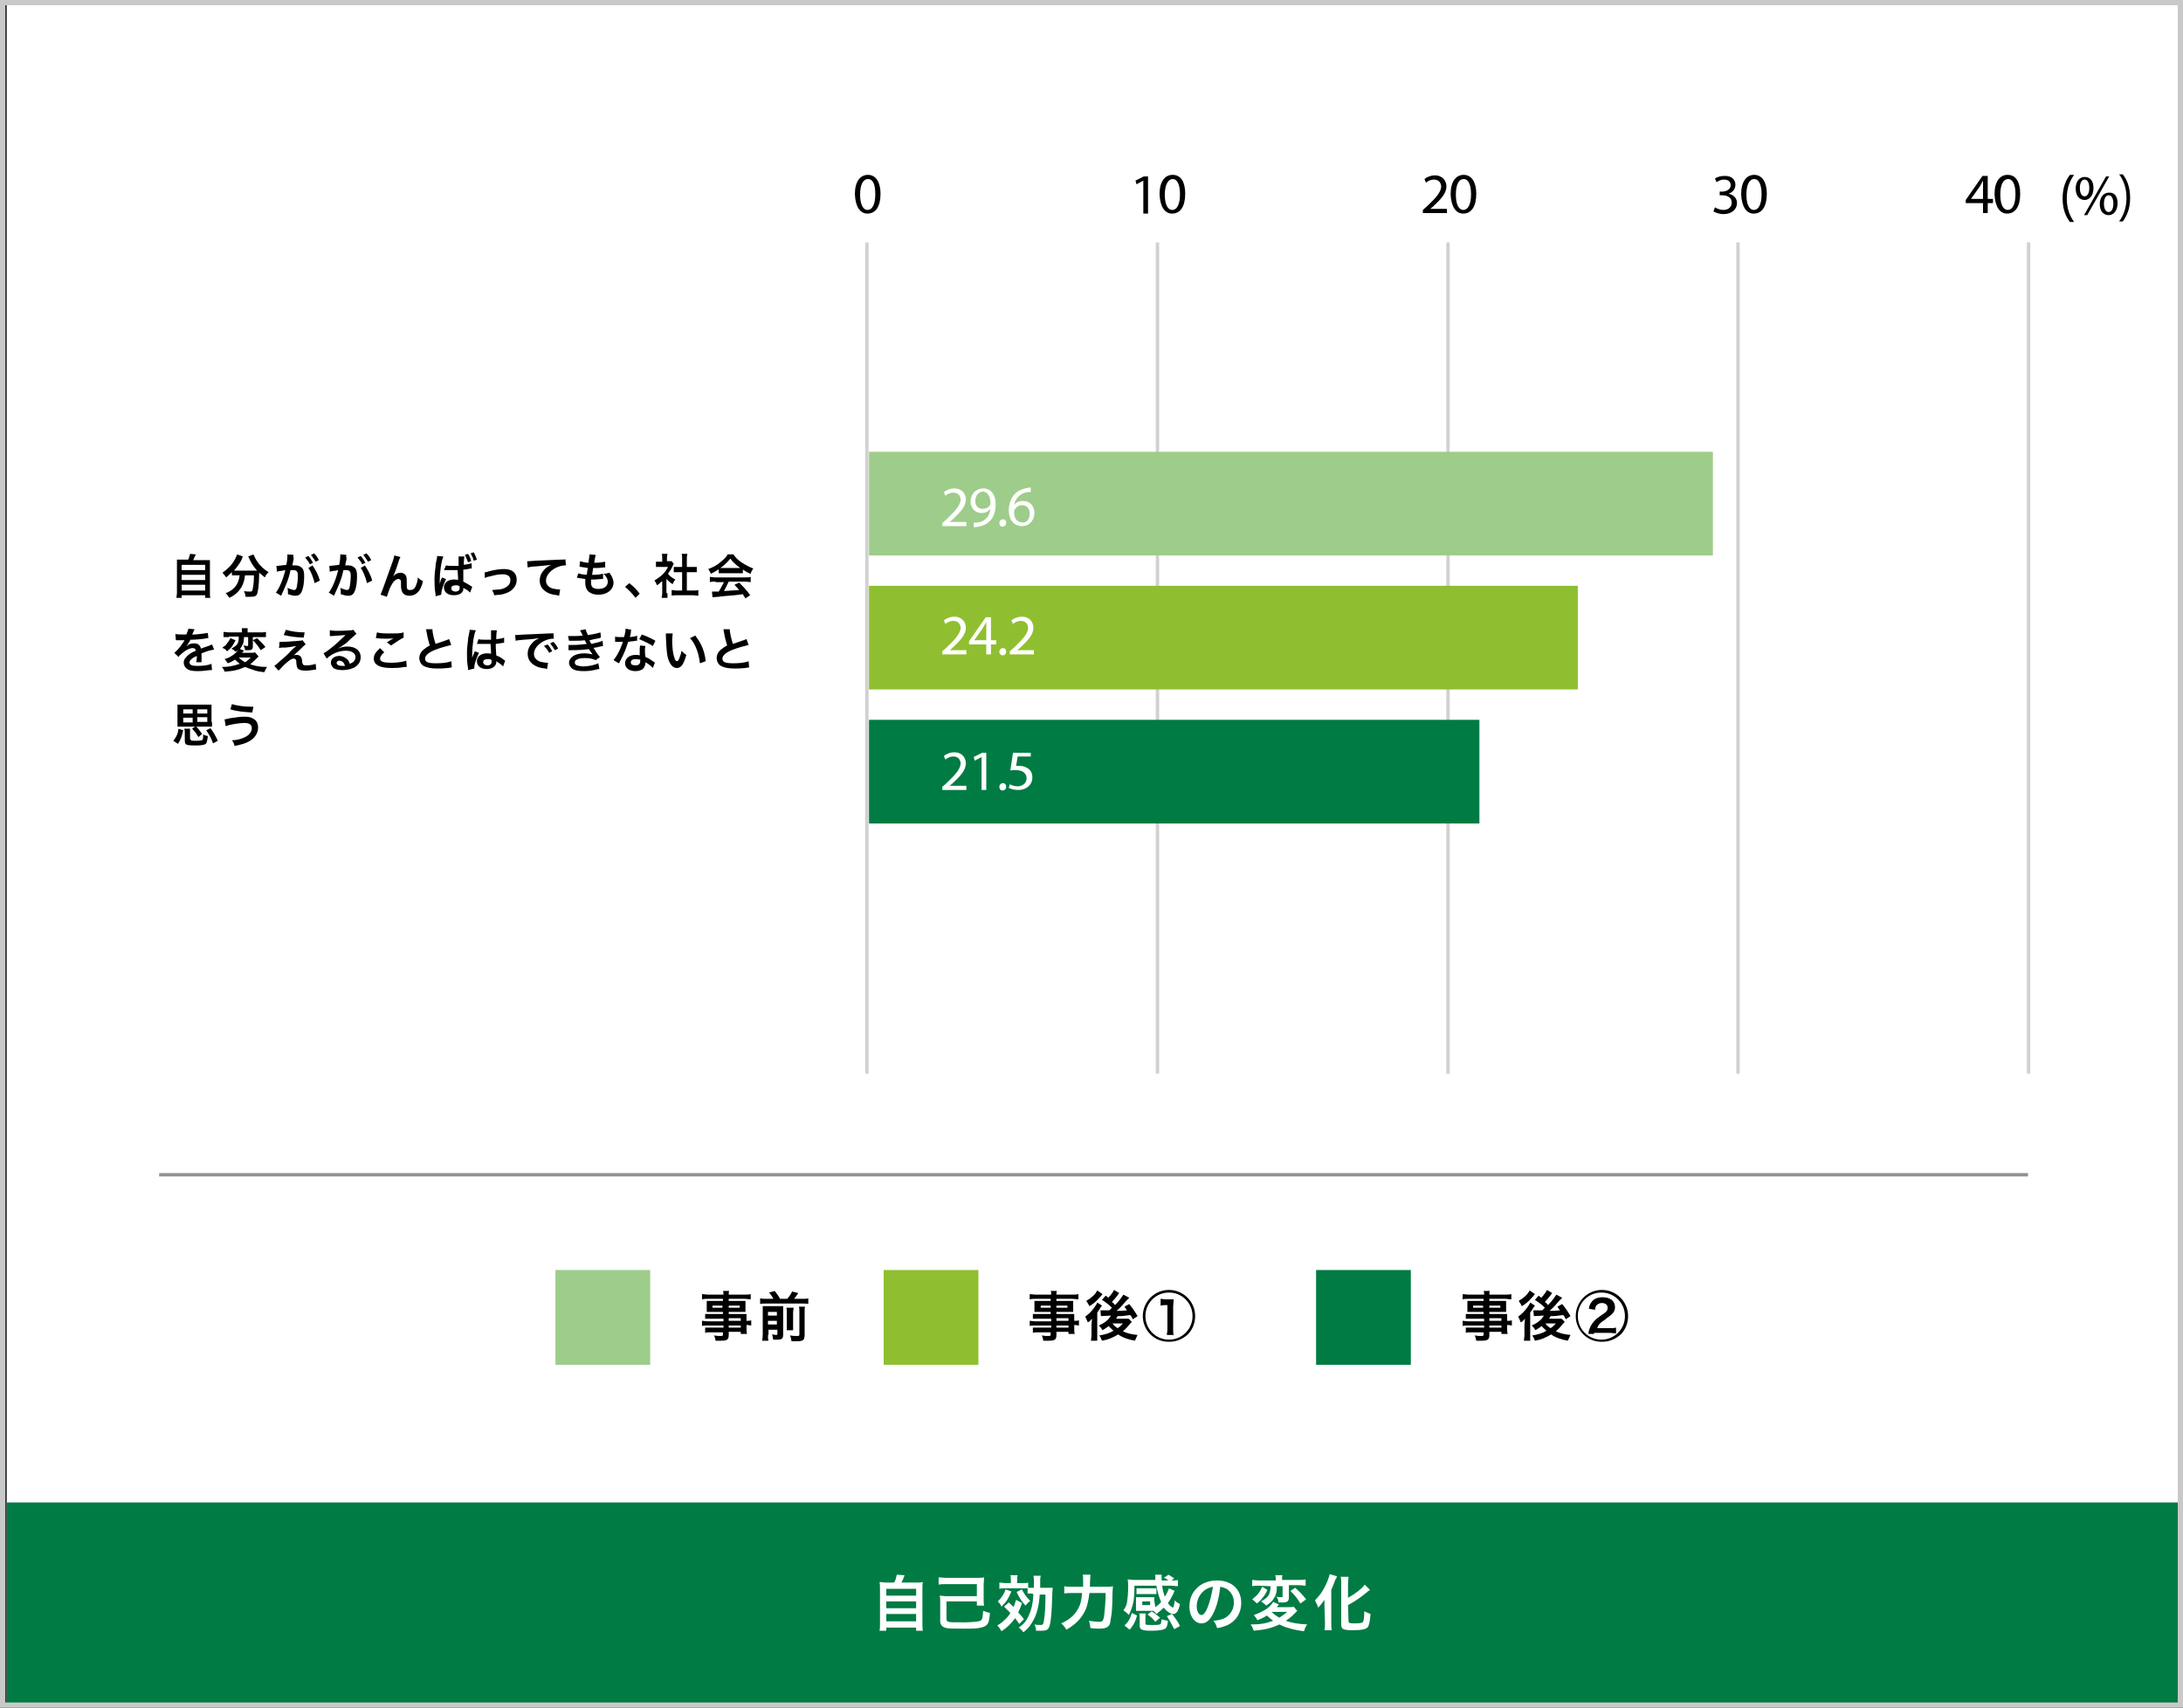 <?xml version="1.0" encoding="utf-8"?>
<!-- Generator: Adobe Illustrator 27.7.0, SVG Export Plug-In . SVG Version: 6.00 Build 0)  -->
<svg version="1.1" id="_レイヤー_2" xmlns="http://www.w3.org/2000/svg" xmlns:xlink="http://www.w3.org/1999/xlink" x="0px"
	 y="0px" viewBox="0 0 417 326.2" style="enable-background:new 0 0 417 326.2;" xml:space="preserve">
<rect x="0" y="0" width="417" height="326.2" fill="#333333" stroke="none"/>
<style type="text/css">
	.st0{fill:#8DBD30;}
	.st1{fill:#007B43;}
	.st2{fill:#FFFFFF;}
	.st3{fill:none;stroke:#C9C9C9;stroke-miterlimit:10;}
	.st4{fill:none;stroke:#929292;stroke-width:0.646;stroke-miterlimit:10;}
	.st5{fill:none;stroke:#D1D1D1;stroke-width:0.646;stroke-miterlimit:10;}
	.st6{fill:#9ECC8A;}
	.st7{fill:#8FBF30;}
</style>
<g id="graphic">
	<path class="st0" d="M36.3,295.9c0.4,0,0.6,0,0.8,0c0-0.9,0.7-1.6,1.6-1.6s1.7,0.7,1.7,1.6s-0.7,1.6-1.7,1.6c-0.1,0-0.2,0-0.3,0
		c-1.2,4.6-3.7,7.5-8.1,9.4c-0.4-0.7-0.6-1.1-1.2-1.7c3.9-1.2,6.5-3.9,7.4-7.6h-6.8c-1,0-1.3,0-1.8,0.1v-1.8
		c0.5,0.1,0.9,0.1,1.8,0.1C29.8,295.9,36.3,295.9,36.3,295.9z M37.8,295.8c0,0.5,0.4,0.9,0.9,0.9s0.9-0.4,0.9-0.9s-0.4-0.9-0.9-0.9
		S37.8,295.3,37.8,295.8z"/>
	<path class="st0" d="M45.2,295c-0.1,0.4-0.1,0.7-0.1,1.4l-0.1,8.1c1.5-0.3,2.8-0.8,3.9-1.6c1.3-0.9,2.2-1.9,2.9-3.2
		c0.5,0.7,0.7,0.9,1.3,1.5c-1,1.5-1.9,2.5-3.2,3.3c-1.4,1-2.9,1.5-5.2,1.9c-0.4,0.1-0.5,0.1-0.8,0.2l-0.9-1.1
		c0.1-0.4,0.1-0.6,0.1-1.5l0.1-7.7c0-0.7,0-1.1-0.1-1.5L45.2,295L45.2,295z"/>
	<path class="st0" d="M67.4,298.2c-0.2,0.2-0.2,0.3-0.4,0.7c-0.8,1.6-1.9,3-3.5,4.1c-0.5-0.6-0.8-0.8-1.4-1.1
		c1.3-0.7,2.2-1.7,2.9-2.9c-0.2,0-0.3,0.1-0.5,0.1c-1.3,0.1-2,0.2-4.4,0.6v3.2c0,1.2,0,1.5,0.3,1.7c0.2,0.2,0.8,0.3,1.8,0.3
		c1.6,0,3.2-0.2,4.4-0.5l0.1,1.9c-0.4,0-0.5,0-0.9,0.1c-1.5,0.2-2.6,0.2-3.5,0.2c-1.2,0-2-0.1-2.5-0.2c-0.6-0.2-1.1-0.7-1.2-1.3
		c-0.1-0.4-0.1-0.6-0.1-1.8v-3.2L57,300l-0.9,0.1c-0.2,0-0.3,0.1-0.7,0.1l-0.2-1.8h0.3c0.3,0,0.9,0,1.2-0.1l1.5-0.2v-2
		c0-0.7,0-0.9-0.1-1.4h2c-0.1,0.4-0.1,0.6-0.1,1.3v1.8l5.2-0.6c0.7-0.1,0.8-0.1,1.1-0.2L67.4,298.2L67.4,298.2z M65.4,294.3
		c0.6,0.7,0.9,1.3,1.3,2.2l-1.1,0.4c-0.4-0.9-0.8-1.5-1.3-2.2C64.3,294.7,65.4,294.3,65.4,294.3z M67.5,296.3
		c-0.3-0.8-0.8-1.5-1.3-2.2l1-0.4c0.6,0.7,0.9,1.3,1.3,2.1L67.5,296.3L67.5,296.3z"/>
	<path class="st0" d="M70.3,304.5c1.2-0.1,2.9-0.5,4.2-1c1.8-0.8,3.1-1.9,4.2-3.5c0.6-0.9,1-1.7,1.4-2.8c0.6,0.7,0.8,0.9,1.5,1.4
		c-1.2,2.6-2.6,4.3-4.5,5.6c-1.4,1-3.2,1.7-5.4,2.1c-0.6,0.1-0.6,0.1-0.9,0.2L70.3,304.5L70.3,304.5z M71.5,295.7
		c1.7,1,2.6,1.7,3.7,2.7l-1.2,1.5c-1.1-1.2-2.3-2.1-3.6-2.9L71.5,295.7L71.5,295.7z"/>
	<path class="st0" d="M84.8,306.6c0-0.2,0-0.3-0.1-0.7c-0.3-1.7-0.4-2.8-0.4-4.2c0-1.8,0.2-3.5,0.6-5.5c0.2-0.8,0.2-0.9,0.2-1.3
		l1.9,0.2c-0.3,0.8-0.7,2.4-0.9,4.2c-0.1,1.1-0.2,1.9-0.2,3.1c0,0.3,0,0.4,0,0.8c0.2-0.5,0.2-0.6,0.7-1.9l1.1,0.5
		c-0.8,1.6-1.3,3.3-1.3,4.3c0,0.1,0,0.2,0,0.4L84.8,306.6L84.8,306.6z M90.9,301c-0.7,0.8-1,1.4-1,2c0,0.8,0.8,1.2,2.3,1.2
		c1.2,0,2.5-0.2,3.4-0.5l0.1,1.8c-0.2,0-0.3,0-0.6,0.1c-1.1,0.2-2,0.3-2.9,0.3c-1.8,0-2.9-0.4-3.5-1.2c-0.3-0.4-0.4-0.9-0.4-1.4
		c0-0.9,0.4-1.9,1.3-2.9L90.9,301L90.9,301z M88.5,296.3c0.6,0.2,1.4,0.2,2.6,0.2c1.6,0,2.9-0.1,3.9-0.4l0.1,1.7c-0.1,0-0.3,0-1,0.1
		c-0.9,0.1-2,0.2-3,0.2s-1.1,0-2.6-0.2L88.5,296.3L88.5,296.3z"/>
	<path class="st0" d="M100.6,295.7c0-0.6,0-1-0.1-1.3h1.7c0,0.4-0.1,0.8-0.1,1.3v0.8h1c0.6,0,0.9,0,1.4-0.1v1.5c-0.3,0-0.5,0-1.1,0
		c-0.1,1.5-0.4,2.9-1,4.3c0.9,1.1,1,1.3,2,2.7l-1.1,1.2c-0.6-1-0.8-1.4-1.6-2.5c-0.8,1.4-1.5,2.3-2.8,3.5c-0.4-0.6-0.6-0.9-1.1-1.3
		c1.3-1,2.1-2,2.9-3.5c-0.7-0.8-1.4-1.7-2.4-2.6l1-1c0.2,0.2,0.6,0.6,1.1,1.1c0.1,0.1,0.3,0.4,0.9,1c0.3-0.9,0.5-2,0.6-3h-2.6
		c-0.5,0-0.9,0-1.3,0.1v-1.5c0.4,0.1,0.8,0.1,1.4,0.1h1.3L100.6,295.7L100.6,295.7z M105.4,299.5c0.9,1.3,1.3,1.9,2,3.3l-1.3,0.9
		c-0.7-1.6-1.1-2.4-2-3.4L105.4,299.5z M106.1,298.6c-0.6,0-0.9,0-1.3,0.1v-1.6c0.4,0.1,0.7,0.1,1.3,0.1h1.8v-1.1
		c0-0.8,0-1.3-0.1-1.7h1.7c-0.1,0.4-0.1,0.9-0.1,1.7v1.1h0.2c0.6,0,1,0,1.3-0.1v1.6c-0.1,0-0.2,0-0.3,0c-0.1,0-0.6,0-1,0h-0.2v6.9
		c0,0.7,0,1-0.3,1.2c-0.3,0.3-0.8,0.5-1.7,0.5c-0.6,0-1.1,0-1.7-0.1c-0.1-0.7-0.2-1.1-0.4-1.6c0.5,0.1,1.4,0.2,1.7,0.2
		c0.8,0,0.8,0,0.8-0.3v-6.8L106.1,298.6L106.1,298.6z"/>
	<path class="st0" d="M121,299.9c0,0.1,0,0.2,0,0.3c0.3,0.6,0.4,1.2,0.4,2c0,1.5-0.7,2.9-2.1,3.8c-0.6,0.4-1.2,0.7-2.6,1.2
		c-0.4-0.9-0.5-1.1-1-1.6c1.2-0.2,1.8-0.4,2.4-0.8c1-0.5,1.5-1.3,1.7-2.1c-0.4,0.6-1.2,1-2.1,1c-0.7,0-1.2-0.2-1.7-0.5
		c-0.7-0.5-1-1.1-1-1.9c0-1.5,1.2-2.6,2.8-2.6c0.6,0,1.2,0.2,1.5,0.4c0,0,0-0.1,0-0.2c0-0.1,0-0.8,0-1.2c-2,0.1-3.4,0.1-4,0.1
		c-1.4,0.1-2.3,0.2-2.5,0.2l-0.1-1.7c0.3,0,0.4,0,0.7,0c0.3,0,0.6,0,2.4-0.1c0.9,0,1.1,0,2.2-0.1c0.3,0,0.7,0,1.2,0
		c0-0.9,0-1.5-0.1-1.7h1.8c-0.1,0.4-0.1,0.5-0.1,1.7c2.5,0,3.6,0,4.1-0.1v1.6c-0.5,0-1.2-0.1-2.4-0.1c-0.3,0-0.6,0-1.7,0L121,299.9
		L121,299.9z M118.1,300c-0.7,0-1.3,0.5-1.3,1.1s0.5,1.1,1.2,1.1c0.8,0,1.4-0.5,1.4-1.3C119.4,300.4,118.9,300,118.1,300z"/>
	<path class="st0" d="M131.5,300.3c1.3-0.5,1.9-0.6,3-0.6c2.4,0,4,1.2,4,3.2c0,1.4-0.7,2.4-1.9,3.1c-0.9,0.5-2.1,0.8-3.4,0.8
		c-1.2,0-2.2-0.2-2.8-0.6c-0.5-0.4-0.9-1-0.9-1.6c0-1.2,1-2,2.4-2c1,0,1.9,0.4,2.5,1.2c0.3,0.4,0.4,0.7,0.6,1.3
		c1.2-0.4,1.7-1,1.7-2.1c0-1.1-1.1-1.8-2.8-1.8c-2.1,0-4.1,0.8-5.9,2.4l-1-1.5c0.5-0.2,1.1-0.6,2-1.3c1.3-1,3.2-2.6,4.2-3.7
		c0,0,0.2-0.2,0.3-0.2h0c-0.5,0.1-1.4,0.1-4,0.2c-0.3,0-0.4,0-0.7,0.1l-0.1-1.7c0.5,0.1,0.9,0.1,1.7,0.1c1.2,0,2.9-0.1,4.3-0.2
		c0.5,0,0.6-0.1,0.9-0.2l0.9,1.2c-0.2,0.1-0.3,0.2-0.7,0.6c-0.7,0.6-1.8,1.6-2.2,2c-0.3,0.2-1.3,1-1.6,1.2
		C131.8,300.1,131.6,300.2,131.5,300.3L131.5,300.3L131.5,300.3z M131.9,303.9c-0.5,0-0.8,0.2-0.8,0.6c0,0.6,0.6,0.9,1.7,0.9
		c0.3,0,0.3,0,0.7-0.1C133.2,304.4,132.7,303.9,131.9,303.9L131.9,303.9z"/>
	<path class="st0" d="M140.8,306.3c0.9-0.9,1.2-1.5,1.6-2.5l1.4,0.6c-0.4,1.1-0.8,1.8-1.6,2.8L140.8,306.3z M146.5,295
		c0-0.3,0-0.6-0.1-0.9h1.8c-0.1,0.3-0.1,0.5-0.1,0.9v0.1h3.4c0.7,0,1.1,0,1.5-0.1v1.4c-0.4,0-0.8-0.1-1.5-0.1h-0.8
		c-0.1,0.3-0.2,0.5-0.4,0.8h1.9c0.8,0,1.2,0,1.6-0.1v1.4c-0.4-0.1-0.8-0.1-1.6-0.1h-9.5c-0.8,0-1.2,0-1.6,0.1v-1.4
		c0.4,0.1,0.9,0.1,1.7,0.1h1.8c-0.1-0.3-0.2-0.5-0.4-0.8h-0.8c-0.7,0-1,0-1.5,0.1v-1.4c0.4,0.1,0.8,0.1,1.5,0.1h3.1L146.5,295
		L146.5,295z M143.9,303.5c-0.6,0-1,0-1.4,0c0-0.3,0.1-0.5,0.1-1.1v-2.2c0-0.6,0-0.9-0.1-1.3c0.4,0,0.8,0,1.5,0h6.6
		c0.9,0,1.1,0,1.6,0c0,0.3-0.1,0.6-0.1,1.3v2.1c0,0.5,0,0.8,0.1,1.2c-0.2,0-0.2,0-0.5,0h-0.4c-0.2,0-0.3,0-0.4,0h-3.2
		c0.4,0.3,0.6,0.5,1.4,1.1l-1.2,0.9c-0.6-0.7-0.7-0.8-1.6-1.5l0.7-0.5L143.9,303.5L143.9,303.5z M144.1,300.7h6.6v-0.6h-6.6V300.7z
		 M144.1,302.4h6.6v-0.6h-6.6V302.4z M145.7,305.6c0,0.2,0,0.2,0.2,0.3c0.2,0,0.7,0.1,1.2,0.1c1.6,0,2.1-0.1,2.2-0.3
		c0.1-0.2,0.1-0.5,0.1-1.2c0.5,0.2,0.8,0.3,1.5,0.4c0,1.1-0.2,1.5-0.4,1.8c-0.4,0.4-1,0.5-3.4,0.5s-2.9-0.2-2.9-1V305
		c0-0.5,0-0.8-0.1-1h1.6c-0.1,0.3-0.1,0.5-0.1,1V305.6L145.7,305.6z M148.6,297.2c0.2-0.3,0.3-0.5,0.4-0.8h-3.4
		c0.1,0.3,0.2,0.5,0.4,0.8H148.6z M152.7,307c-0.7-1.2-1.1-1.7-1.9-2.7l1.2-0.7c0.9,1,1.4,1.6,2,2.5L152.7,307L152.7,307z"/>
	<path class="st0" d="M159.9,298c-0.3,0-0.6,0-1,0h-2c-0.5,0-0.8,0-1,0.1v-1.4c0.3,0.1,0.6,0.1,1,0.1h1.9c0.6,0,0.7,0,1.1-0.1V298
		L159.9,298z M156.2,303.9c0-0.5,0-0.8-0.1-1.2c0.3,0,0.4,0,0.9,0h1.7c0.5,0,0.7,0,0.9,0c0,0.3,0,0.4,0,1.1v2.1c0,0.5,0,0.8,0,1.2
		h-1.2v-0.5h-1.1v0.7h-1.2c0.1-0.4,0.1-0.7,0.1-1.3L156.2,303.9L156.2,303.9z M156.3,298.7c0.3,0,0.4,0,1,0h1.3c0.5,0,0.7,0,1,0v1.3
		c-0.3,0-0.5,0-1,0h-1.3c-0.5,0-0.7,0-1,0V298.7z M156.3,300.7c0.3,0,0.4,0,1,0h1.3c0.5,0,0.7,0,1,0v1.3c-0.3,0-0.5,0-1,0h-1.3
		c-0.5,0-0.7,0-1,0V300.7z M156.3,294.6c0.3,0.1,0.6,0.1,1,0.1h1.3c0.4,0,0.7,0,1-0.1v1.4c-0.3,0-0.5-0.1-1-0.1h-1.3
		c-0.4,0-0.7,0-1,0.1V294.6z M157.4,305.4h1.2v-1.5h-1.2V305.4z M163.8,295.6c0.5,0,0.8,0,1-0.1v1.3c-0.2,0-0.3,0-0.5,0
		c-0.1,0.7-0.2,1-0.4,1.6h1.2c0-0.8,0-1.6,0-2.6c0-0.7,0-1.1-0.1-1.4h1.5c-0.1,0.5-0.1,0.7-0.1,2.1c0,0.8,0,0.9,0,1.9h0.8
		c0.7,0,1.1,0,1.6-0.1v1.5c-0.5-0.1-1-0.1-1.6-0.1h-0.8c0.1,1.1,0.1,1.9,0.2,2.7c0.5-0.9,0.7-1.6,0.9-2.2l1.2,0.7
		c-0.1,0.2-0.2,0.3-0.5,1c-0.4,0.9-0.7,1.5-1.1,2.1c0.3,0.8,0.6,1.3,0.8,1.3c0.1,0,0.2-0.5,0.2-1.8c0.4,0.4,0.7,0.6,1.1,0.8
		c-0.1,1-0.2,1.5-0.3,1.9c-0.2,0.5-0.5,0.8-0.9,0.8c-0.6,0-1.3-0.6-1.8-1.8c-0.6,0.7-1.3,1.4-2.2,2c-0.3-0.5-0.6-0.8-1-1.1
		c0.4-0.3,0.5-0.3,0.8-0.5h-2.2v0.9h-1.3c0.1-0.4,0.1-0.8,0.1-1.3v-3.8c0-0.6,0-0.9-0.1-1.3c0.3,0,0.4,0,0.9,0h2.4
		c0.4,0,0.6,0,0.9,0c0,0.3,0,0.6,0,1.3v3.5c0,0,0,0,0,0.1c0.4-0.4,0.8-0.8,1.1-1.3c-0.3-1.1-0.5-2.5-0.6-4.2h-3.8
		c-0.7,0-1,0-1.4,0.1v-1.4c0.4,0,0.5,0,1.1,0.1c-0.1-0.5-0.2-1.1-0.3-1.6c-0.2,0-0.3,0-0.5,0v-1.3c0.3,0,0.5,0.1,0.9,0.1h0.7v-0.1
		c0-0.6,0-0.8-0.1-1.1h1.5c-0.1,0.3-0.1,0.5-0.1,1.2L163.8,295.6L163.8,295.6z M161.7,302.4h1.6v-0.9h-1.6V302.4z M161.7,304.5h1.6
		v-1h-1.6V304.5z M162.7,298.4c0.2-0.6,0.3-1,0.4-1.6h-1.1c0.1,0.6,0.2,0.7,0.3,1.6H162.7z M167.7,295c0.5,0.7,0.8,1.3,1.1,2.1
		l-1.1,0.6c-0.3-0.9-0.6-1.5-1-2.3L167.7,295L167.7,295z"/>
	<path class="st0" d="M176.8,302.9c-0.8,1.8-1.7,2.7-2.9,2.7c-1.6,0-2.8-1.6-2.8-3.9c0-1.6,0.6-3,1.6-4.1c1.2-1.3,2.9-2,4.9-2
		c3.4,0,5.6,2.1,5.6,5.3c0,2.5-1.3,4.4-3.4,5.3c-0.7,0.3-1.2,0.4-2.2,0.6c-0.2-0.8-0.4-1.1-0.9-1.7c1.3-0.2,2.2-0.4,2.8-0.8
		c1.2-0.7,2-2,2-3.5c0-1.4-0.6-2.5-1.8-3.1c-0.4-0.2-0.8-0.4-1.4-0.4C178,299.3,177.5,301.3,176.8,302.9L176.8,302.9z M174.7,297.8
		c-1.2,0.9-1.9,2.3-1.9,3.8c0,1.2,0.5,2.1,1.1,2.1c0.5,0,0.9-0.6,1.5-1.8c0.5-1.3,1-3.2,1.2-4.8
		C175.8,297.2,175.3,297.4,174.7,297.8z"/>
	<path class="st0" d="M190.1,296.2c0.3-0.6,0.7-1.5,0.8-2.1l1.8,0.2c-0.1,0.1-0.2,0.4-0.3,0.7c-0.2,0.5-0.3,0.8-0.5,1.1h4.6
		c0.6,0,0.9,0,1.4-0.1c-0.1,0.5-0.1,0.9-0.1,1.4v8c0,0.7-0.2,1.1-0.6,1.3c-0.3,0.1-0.8,0.2-1.6,0.2c-0.3,0-0.6,0-1.5-0.1
		c-0.1-0.6-0.1-0.9-0.4-1.5c0.6,0.1,1.3,0.1,1.8,0.1c0.6,0,0.6-0.1,0.6-0.4v-7.6h-8.5v7.9c0,0.8,0,1.1,0.1,1.6h-1.8
		c0.1-0.4,0.1-0.8,0.1-1.6v-8c0-0.5,0-0.9-0.1-1.4c0.4,0,0.7,0.1,1.4,0.1L190.1,296.2L190.1,296.2z M194.8,302.9
		c0,0.5,0,0.8,0.1,1.1c-0.3,0-0.8,0-1.2,0h-3.1v1H189c0.1-0.4,0.1-0.8,0.1-1.2V300c0-0.4,0-0.7-0.1-1c0.3,0,0.6,0.1,1,0.1h3.8
		c0.4,0,0.7,0,1-0.1c-0.1,0.4-0.1,0.6-0.1,1.1L194.8,302.9L194.8,302.9z M190.6,302.6h2.7v-2.2h-2.7V302.6z"/>
	<path class="st0" d="M207.5,305.2h4.1c0.8,0,1.4,0,1.9-0.1v1.7c-0.6-0.1-1.2-0.1-1.9-0.1h-9c-0.7,0-1.3,0-2,0.1v-1.7
		c0.6,0.1,1.1,0.1,2,0.1h3.2v-9.2c0-0.6,0-1-0.1-1.6h1.9c-0.1,0.5-0.1,1-0.1,1.6v2.4h3.3c0.6,0,1.1,0,1.6-0.1v1.7
		c-0.5-0.1-1.1-0.1-1.6-0.1h-3.3L207.5,305.2L207.5,305.2z"/>
	<path class="st0" d="M27.2,308v-0.7H215v0.7H27.2z"/>
	<circle class="st1" cx="238.4" cy="300.9" r="3.2"/>
	<rect x="1.3" y="0.5" class="st2" width="414.9" height="325.2"/>
	<rect x="1.3" y="287" class="st1" width="414.9" height="38.7"/>
	<path class="st2" d="M170.8,302.3c0.3-0.5,0.4-1,0.5-1.5l1.5,0.1c-0.2,0.6-0.4,1-0.6,1.4h2.7c0.7,0,1,0,1.4-0.1
		c-0.1,0.4-0.1,0.7-0.1,1.4v6.5c0,0.7,0,1,0.1,1.4H175v-0.6h-5.7v0.6H168c0.1-0.3,0.1-0.8,0.1-1.4v-6.5c0-0.7,0-1-0.1-1.4
		c0.4,0,0.7,0.1,1.4,0.1L170.8,302.3L170.8,302.3z M169.3,304.8h5.7v-1.3h-5.7V304.8z M169.3,307.2h5.7v-1.3h-5.7V307.2z
		 M169.3,309.7h5.7v-1.4h-5.7V309.7z"/>
	<path class="st2" d="M186.7,301.4c0.5,0,0.9,0,1.3-0.1c0,0.4-0.1,0.8-0.1,1.2v3.1c0,0.5,0,0.8,0.1,1.1h-1.4v-0.8h-5.8v3.3
		c0,0.4,0.1,0.5,0.4,0.6c0.3,0.1,1.2,0.1,2.9,0.1c1,0,2.4-0.1,2.8-0.2c0.7-0.1,0.8-0.4,0.9-2c0.5,0.2,0.8,0.3,1.3,0.4
		c-0.1,1.2-0.2,1.7-0.4,2c-0.3,0.5-0.7,0.7-1.8,0.9c-0.6,0.1-1.6,0.1-2.4,0.1c-2.9,0-3.5,0-4-0.2c-0.6-0.2-0.9-0.6-0.9-1.3V306
		c0-0.5,0-0.8-0.1-1.2c0.4,0,0.8,0.1,1.3,0.1h5.8v-2.3h-5.8c-0.6,0-1.1,0-1.5,0.1v-1.4c0.4,0,0.9,0.1,1.5,0.1L186.7,301.4
		L186.7,301.4z"/>
	<path class="st2" d="M192.7,306.1c0.4,0.4,0.6,0.5,0.9,0.9c0.2-0.5,0.3-0.8,0.5-1.4l1.1,0.6c-0.2,0.8-0.4,1.1-0.7,1.8
		c0.4,0.5,0.6,0.6,1.1,1.3l-0.9,0.9c-0.4-0.6-0.5-0.7-0.8-1.1c-0.7,1-1.5,1.8-2.6,2.5c-0.2-0.4-0.5-0.8-0.8-1.1
		c0.5-0.3,0.8-0.5,1.1-0.8c0.5-0.4,1.1-1,1.4-1.6c-0.5-0.5-0.7-0.7-1.2-1.2L192.7,306.1L192.7,306.1z M193.2,304
		c-0.6,1.4-0.9,1.9-1.9,2.9c-0.2-0.5-0.4-0.7-0.7-1c0.4-0.4,0.6-0.6,0.9-1.1c0.3-0.4,0.4-0.7,0.6-1.2L193.2,304L193.2,304z
		 M197.2,304.4c-0.5,0-0.7,0-0.9,0v-1c-0.2,0-0.5,0-0.9,0h-3.4c-0.4,0-0.7,0-1.1,0.1v-1.2c0.4,0,0.6,0.1,1.1,0.1h1.1v-0.5
		c0-0.4,0-0.7-0.1-1h1.4c-0.1,0.3-0.1,0.6-0.1,1v0.5h1c0.6,0,0.9,0,1.1-0.1v1c0.2,0,0.4,0,0.9,0h0.2c0-0.5,0-0.9,0-1.2
		c0-0.5,0-0.7-0.1-1.1h1.4c-0.1,0.4-0.1,0.5-0.1,1c0,0.8,0,1,0,1.3h1.2c0.7,0,0.9,0,1.2,0c0,0.3-0.1,0.6-0.1,1.4
		c-0.1,3.1-0.2,4.8-0.5,5.8c-0.2,0.8-0.6,1-1.5,1c-0.4,0-0.8,0-1.1,0c0-0.5-0.1-0.8-0.3-1.2c0.4,0.1,0.9,0.1,1.1,0.1
		c0.5,0,0.6-0.1,0.7-0.8c0.2-1.2,0.3-2.5,0.3-5h-1.1c-0.1,2-0.5,3.5-1.1,4.7c-0.6,1.1-1,1.7-2,2.5c-0.3-0.4-0.5-0.6-0.9-0.9
		c1-0.7,1.5-1.3,2-2.5c0.4-0.9,0.7-2,0.8-3.8L197.2,304.4L197.2,304.4z M195.2,303.6c0.5,1,0.9,1.5,1.6,2.2
		c-0.4,0.3-0.5,0.4-0.9,0.9c-0.8-0.9-1.1-1.3-1.7-2.6L195.2,303.6L195.2,303.6z"/>
	<path class="st2" d="M211.1,303.1c0.7,0,1.1,0,1.5-0.1c0,0.3-0.1,0.9-0.1,1.8c0,1.6-0.1,3.5-0.3,4.3c-0.1,1.1-0.3,1.5-0.7,1.7
		c-0.3,0.2-0.7,0.3-1.4,0.3c-0.5,0-1,0-1.8-0.1c-0.1-0.6-0.1-0.9-0.3-1.4c0.7,0.1,1.4,0.2,2,0.2c0.6,0,0.7-0.2,0.9-1
		c0.1-0.9,0.3-2.7,0.3-4.5h-3.1c-0.2,1.7-0.5,2.9-1.1,3.9c-0.7,1.2-1.7,2.2-3.3,3.1c-0.3-0.5-0.6-0.9-1-1.2c1.6-0.7,2.6-1.6,3.3-2.9
		c0.4-0.7,0.6-1.6,0.7-2.9h-2c-0.6,0-1,0-1.4,0.1v-1.4c0.4,0.1,0.8,0.1,1.5,0.1h2.1c0-0.5,0-0.6,0-1.2c0-0.6,0-0.9-0.1-1.1h1.5
		c0,0.2-0.1,1-0.1,2.3L211.1,303.1L211.1,303.1z"/>
	<path class="st2" d="M220.7,307c0.4-0.3,0.8-0.6,1.1-1c-0.4-0.9-0.7-1.9-0.9-3.1h-4.2c0,1.9-0.1,3-0.4,3.9
		c-0.2,0.7-0.4,1.2-0.7,1.7c-0.3-0.4-0.6-0.6-1-0.9c0.4-0.5,0.6-1,0.7-1.6c0.1-0.7,0.2-1.6,0.2-2.8c0-0.7,0-1-0.1-1.5
		c0.4,0,0.9,0.1,1.4,0.1h3.9c0,0,0-0.1,0-0.1c0-0.1,0-0.2,0-0.4c0-0.2,0-0.4-0.1-0.5h1.3c0,0.2,0,0.4,0,0.7c0,0.1,0,0.1,0,0.4h1.3
		c-0.4-0.3-0.5-0.4-0.9-0.5l0.9-0.6c0.4,0.2,0.6,0.4,1.1,0.7l-0.5,0.4c0.7,0,0.9,0,1.2-0.1v1.2c-0.4,0-0.8-0.1-1.4-0.1h-1.6
		c0.1,0.9,0.3,1.5,0.5,2.1c0.4-0.6,0.6-1.1,0.8-1.6l1.1,0.5c-0.1,0.1-0.2,0.3-0.3,0.6c-0.3,0.6-0.6,1.2-1,1.7
		c0.2,0.3,0.3,0.5,0.5,0.6c0.2,0.1,0.4,0.3,0.4,0.3c0.2,0,0.3-0.6,0.4-1.4c0.3,0.3,0.5,0.5,1,0.7c-0.3,1.4-0.7,1.9-1.3,1.9
		c-0.6,0-1.2-0.5-1.8-1.2c-0.5,0.5-0.8,0.7-1.4,1.2c-0.3-0.4-0.4-0.4-0.6-0.6c-0.2,0-0.3,0-0.5,0h-2.1c-0.3,0-0.6,0-0.7,0
		c0-0.1,0-0.3,0-0.7v-1.2c0-0.3,0-0.5,0-0.7c0.2,0,0.4,0,0.7,0h2.1c0.3,0,0.5,0,0.7,0c0,0.2,0,0.4,0,0.7L220.7,307L220.7,307z
		 M217.2,308.6c-0.4,1.4-0.7,1.8-1.4,2.7l-1-0.8c0.8-0.8,1-1.1,1.4-2.4L217.2,308.6L217.2,308.6z M220.9,304.5c-0.2,0-0.4,0-0.7,0
		h-2.4c-0.3,0-0.5,0-0.7,0v-1.1c0.2,0,0.4,0,0.7,0h2.4c0.3,0,0.5,0,0.7,0V304.5z M221.9,309.3L221.9,309.3c0.5,0.2,0.7,0.2,1.2,0.3
		c-0.1,0.9-0.2,1.2-0.5,1.5c-0.4,0.2-1,0.4-2.5,0.4c-2,0-2.4-0.2-2.4-1V309c0-0.4,0-0.6-0.1-0.8h1.3c-0.1,0.2-0.1,0.4-0.1,0.7v1.2
		c0,0.3,0.1,0.3,1.3,0.3c0.9,0,1.4,0,1.6-0.2c0.1-0.1,0.1-0.2,0.1-0.3c0-0.1,0.1-0.4,0.1-0.5V309.3L221.9,309.3z M218.2,306.6h1.5
		v-0.7h-1.5V306.6z M220.7,309.8c-0.5-0.6-0.8-0.9-1.5-1.4l0.8-0.6c0.6,0.4,0.9,0.6,1.6,1.2L220.7,309.8L220.7,309.8z M223.9,308.3
		c0.6,0.8,1,1.3,1.5,2.3l-1.1,0.6c-0.5-1-0.9-1.7-1.4-2.5L223.9,308.3z"/>
	<path class="st2" d="M231.9,307.9c-0.7,1.5-1.4,2.2-2.4,2.2c-1.3,0-2.3-1.4-2.3-3.2c0-1.3,0.4-2.5,1.3-3.4c1-1.1,2.4-1.6,4-1.6
		c2.8,0,4.6,1.7,4.6,4.3c0,2-1.1,3.6-2.8,4.3c-0.6,0.2-1,0.4-1.8,0.5c-0.2-0.6-0.3-0.9-0.7-1.4c1.1-0.1,1.8-0.3,2.3-0.6
		c1-0.6,1.6-1.7,1.6-2.9c0-1.1-0.5-2-1.4-2.6c-0.4-0.2-0.7-0.3-1.2-0.4C232.9,305,232.5,306.6,231.9,307.9L231.9,307.9z
		 M230.2,303.7c-1,0.7-1.6,1.9-1.6,3.1c0,1,0.4,1.7,0.9,1.7c0.4,0,0.8-0.5,1.2-1.5c0.4-1,0.8-2.6,1-3.9
		C231.1,303.2,230.7,303.4,230.2,303.7z"/>
	<path class="st2" d="M247.8,307.7c-0.1,0.1-0.3,0.3-0.7,0.7c-0.5,0.5-1,0.9-1.5,1.2c1.2,0.4,2.2,0.6,4.1,0.7
		c-0.3,0.4-0.5,0.9-0.6,1.3c-1.4-0.2-1.9-0.3-2.9-0.6c-0.8-0.2-1.2-0.4-1.8-0.7c-1.5,0.7-2.7,1-4.9,1.2c-0.2-0.5-0.3-0.8-0.6-1.2
		c1.9,0,2.9-0.2,4.3-0.7c-0.5-0.4-0.8-0.6-1.2-1c-0.6,0.4-1.1,0.6-1.8,0.9c-0.2-0.4-0.4-0.6-0.7-1c0.9-0.3,1.7-0.7,2.5-1.2
		c0.6-0.5,0.9-0.8,1.2-1.3l1.1,0.5c0,0.1-0.1,0.1-0.2,0.2c-0.1,0.2-0.1,0.1-0.1,0.2c0,0-0.1,0.1-0.1,0.1h2.2c0.5,0,0.8,0,1-0.1
		L247.8,307.7L247.8,307.7z M242.1,303.7c-0.3,0.7-0.5,1-0.9,1.5c-0.4,0.5-0.6,0.7-1.1,1.1c-0.1-0.1-0.2-0.2-0.2-0.2
		c-0.2-0.2-0.4-0.3-0.4-0.4l-0.2-0.1c0,0-0.1-0.1-0.1-0.1c0.5-0.4,0.7-0.6,1-0.9c0.4-0.5,0.6-0.8,0.9-1.5L242.1,303.7L242.1,303.7z
		 M240.5,302.9c-0.6,0-0.9,0-1.3,0.1v-1.2c0.3,0,0.7,0.1,1.4,0.1h3.1v-0.2c0-0.3,0-0.5-0.1-0.8h1.4c-0.1,0.2-0.1,0.4-0.1,0.7v0.2
		h3.1c0.6,0,1,0,1.4-0.1v1.2c-0.4,0-0.8-0.1-1.4-0.1h-1.8v2.4c0,0.6-0.3,0.9-1.1,0.9c-0.4,0-0.7,0-0.9,0c0-0.4-0.1-0.8-0.4-1.1
		c0.4,0.1,0.6,0.1,0.9,0.1c0.2,0,0.3,0,0.3-0.2v-1.9h-1.1c0,1-0.1,1.6-0.5,2.2c-0.3,0.6-0.8,1-1.5,1.5c-0.3-0.3-0.6-0.5-1-0.8
		c0.9-0.5,1.2-0.8,1.5-1.3c0.2-0.5,0.3-0.9,0.3-1.6L240.5,302.9L240.5,302.9z M242.9,307.9c0.4,0.4,0.9,0.8,1.5,1.1
		c0.6-0.4,0.9-0.6,1.5-1.1H242.9z M247.4,303.3c0.8,0.7,1.4,1.3,2.1,2.2l-1.1,0.8c-0.6-1-1-1.5-1.9-2.4L247.4,303.3L247.4,303.3z"/>
	<path class="st2" d="M253,306.9c0-0.4,0-0.5,0-1.3c-0.3,0.4-0.7,1-1.2,1.5c-0.2-0.7-0.3-0.7-0.6-1.4c0.7-0.8,1.1-1.2,1.6-2.1
		c0.6-1,1-2.1,1.2-2.9l1.4,0.4c-0.1,0.2-0.1,0.4-0.3,0.6c-0.3,0.7-0.3,0.9-0.8,2v6.2c0,0.5,0,1,0.1,1.5h-1.4c0.1-0.5,0.1-1,0.1-1.5
		L253,306.9L253,306.9z M257.6,309.7c0,0.3,0.2,0.4,1.1,0.4c1,0,1.5-0.1,1.6-0.2c0.2-0.3,0.3-0.7,0.3-2.1c0.5,0.2,0.9,0.4,1.2,0.5
		c-0.1,1.4-0.3,2.2-0.5,2.5c-0.4,0.4-1,0.6-2.9,0.6s-2.2-0.2-2.2-1.2v-7.6c0-0.6,0-1.1-0.1-1.4h1.5c0,0.4-0.1,0.8-0.1,1.4v2.6
		c1.3-0.7,2.5-1.6,3.2-2.5l1,1c-0.1,0.1-0.1,0.1-0.3,0.2c-1.3,1.1-2.4,1.9-3.9,2.7L257.6,309.7L257.6,309.7z"/>
	<rect x="0.5" y="0.5" class="st3" width="416" height="325.2"/>
	<g>
		<g>
			<path d="M396.2,33.4c-0.8,1.1-1.4,2.5-1.4,4.5c0,2,0.6,3.4,1.4,4.5h-0.8c-0.7-0.9-1.4-2.3-1.4-4.5c0-2.2,0.7-3.6,1.4-4.5H396.2z"
				/>
			<path d="M399.9,35.9c0,1.5-0.8,2.3-1.7,2.3c-0.9,0-1.7-0.7-1.7-2.2c0-1.4,0.8-2.2,1.7-2.2C399.2,33.8,399.9,34.5,399.9,35.9z
				 M397.3,35.9c0,0.9,0.3,1.6,0.9,1.6c0.6,0,0.9-0.7,0.9-1.6c0-0.9-0.3-1.6-0.9-1.6C397.6,34.3,397.3,35,397.3,35.9z M398.1,41.1
				l4.2-7.4h0.6l-4.2,7.4H398.1z M404.5,38.8c0,1.5-0.8,2.3-1.7,2.3c-0.9,0-1.7-0.7-1.7-2.1c0-1.4,0.8-2.2,1.7-2.2
				C403.9,36.7,404.5,37.5,404.5,38.8z M401.9,38.9c0,0.9,0.3,1.6,0.9,1.6c0.6,0,0.9-0.7,0.9-1.6c0-0.9-0.3-1.6-0.9-1.6
				C402.2,37.3,401.9,38,401.9,38.9z"/>
			<path d="M404.8,42.3c0.8-1.1,1.4-2.5,1.4-4.5c0-2-0.6-3.4-1.4-4.5h0.7c0.7,0.9,1.4,2.3,1.4,4.5c0,2.2-0.7,3.5-1.4,4.5H404.8z"/>
		</g>
	</g>
	<g>
		<g>
			<path d="M35.9,107c0.2-0.4,0.3-0.8,0.4-1.2l1.1,0.1c-0.2,0.4-0.3,0.7-0.5,1.1h2.1c0.5,0,0.8,0,1.1,0c0,0.3,0,0.6,0,1.1v5.1
				c0,0.5,0,0.8,0.1,1h-1v-0.5h-4.5v0.5h-1c0-0.2,0.1-0.6,0.1-1V108c0-0.5,0-0.8,0-1.1c0.3,0,0.6,0,1.1,0H35.9z M34.7,108.9h4.5v-1
				h-4.5V108.9z M34.7,110.8h4.5v-1h-4.5V110.8z M34.7,112.8h4.5v-1.1h-4.5V112.8z"/>
			<path d="M45.1,109.9c-0.3,0-0.5,0-0.8,0v-0.6c-0.4,0.4-0.7,0.6-1.1,1c-0.2-0.3-0.4-0.6-0.7-0.9c1.1-0.8,1.8-1.5,2.4-2.6
				c0.2-0.4,0.3-0.6,0.4-0.9l1.1,0.4c-0.1,0.1-0.1,0.2-0.2,0.5c-0.3,0.7-0.9,1.5-1.5,2.2c0.2,0,0.3,0,0.5,0h3.3c0.2,0,0.3,0,0.6,0
				c-0.6-0.7-1.1-1.4-1.5-2.3c0-0.1-0.1-0.3-0.2-0.4l1-0.4c0.1,0.2,0.2,0.4,0.4,0.8c0.6,1.1,1.4,1.9,2.5,2.6c-0.4,0.4-0.5,0.5-0.7,1
				c-0.5-0.4-0.7-0.6-1.1-0.9c0,0.1,0,0.2,0,0.3c0,1.9-0.2,3.3-0.4,3.8c-0.2,0.4-0.5,0.5-1.3,0.5c-0.2,0-0.3,0-0.9,0
				c0-0.4-0.1-0.6-0.3-1.1c0.4,0.1,0.8,0.1,1.1,0.1c0.3,0,0.4,0,0.5-0.2c0.1-0.3,0.3-1.5,0.3-2.4v-0.2c0,0,0-0.1,0-0.1s0-0.1,0-0.2
				h-1.7c-0.1,0.9-0.3,1.6-0.7,2.3c-0.5,0.8-1.2,1.5-2.3,2c-0.2-0.3-0.3-0.5-0.7-0.9c0.6-0.2,0.9-0.4,1.4-0.8c0.6-0.5,1-1.2,1.2-2.1
				c0-0.2,0-0.3,0.1-0.5H45.1z"/>
			<path d="M56.1,106.6c0,0.3-0.1,0.6-0.2,1.1c0,0.2,0,0.2-0.1,0.3c0.3,0,0.4,0,0.6,0c0.6,0,1,0.2,1.3,0.5c0.3,0.3,0.4,0.8,0.4,1.6
				c0,1.6-0.3,2.8-0.7,3.3c-0.3,0.3-0.5,0.4-1,0.4c-0.4,0-0.8-0.1-1.4-0.3c0-0.2,0-0.3,0-0.4c0-0.2,0-0.4-0.1-0.8
				c0.5,0.2,1,0.4,1.3,0.4c0.3,0,0.4-0.2,0.5-0.6c0.1-0.5,0.2-1.3,0.2-2.1c0-0.8-0.2-1.1-0.9-1.1c-0.2,0-0.3,0-0.5,0
				c-0.4,1.9-0.9,2.9-1.8,4.9l-1-0.6c0.7-0.9,1.4-2.6,1.8-4.3c-0.1,0-0.1,0-0.4,0.1l-0.8,0.1c-0.1,0-0.2,0.1-0.4,0.1l-0.1-1.1
				c0.4,0,0.9-0.1,1.9-0.2c0.2-1,0.2-1.5,0.2-1.8c0,0,0-0.1,0-0.2l1.2,0.1c0,0.1-0.1,0.2-0.1,0.3L56.1,106.6z M58.9,106.2
				c0.4,0.4,0.6,0.8,0.9,1.3l-0.6,0.3c-0.3-0.6-0.6-0.9-0.9-1.3L58.9,106.2z M59.7,108c0.6,0.9,1.1,1.8,1.4,2.9l-1,0.5
				c-0.2-0.9-0.7-2.3-1.2-2.9L59.7,108z M60.3,107.3c-0.3-0.5-0.6-0.9-0.9-1.3l0.6-0.3c0.4,0.4,0.7,0.8,0.9,1.3L60.3,107.3z"/>
			<path d="M66.2,106.6c0,0.3-0.1,0.6-0.2,1.1c0,0.2,0,0.2-0.1,0.3c0.3,0,0.4,0,0.6,0c0.6,0,1,0.2,1.3,0.5c0.3,0.3,0.4,0.8,0.4,1.6
				c0,1.6-0.3,2.8-0.7,3.3c-0.3,0.3-0.5,0.4-1,0.4c-0.4,0-0.8-0.1-1.4-0.3c0-0.2,0-0.3,0-0.4c0-0.2,0-0.4-0.1-0.8
				c0.5,0.2,1,0.4,1.3,0.4c0.3,0,0.4-0.2,0.5-0.6c0.1-0.5,0.2-1.3,0.2-2.1c0-0.8-0.2-1.1-0.9-1.1c-0.2,0-0.3,0-0.5,0
				c-0.4,1.9-0.9,2.9-1.8,4.9l-1-0.6c0.7-0.9,1.4-2.6,1.8-4.3c-0.1,0-0.1,0-0.4,0.1l-0.8,0.1c-0.1,0-0.2,0.1-0.4,0.1l-0.1-1.1
				c0.4,0,0.9-0.1,1.9-0.2c0.2-1,0.2-1.5,0.2-1.8c0,0,0-0.1,0-0.2l1.2,0.1c0,0.1-0.1,0.2-0.1,0.3L66.2,106.6z M68.9,106.2
				c0.4,0.4,0.6,0.8,0.9,1.3l-0.6,0.3c-0.3-0.6-0.6-0.9-0.9-1.3L68.9,106.2z M69.7,108c0.6,0.9,1.1,1.8,1.4,2.9l-1,0.5
				c-0.2-0.9-0.7-2.3-1.2-2.9L69.7,108z M70.3,107.3c-0.3-0.5-0.6-0.9-0.9-1.3l0.6-0.3c0.4,0.4,0.7,0.8,0.9,1.3L70.3,107.3z"/>
			<path d="M75.1,110.1c0.1-0.1,0.1-0.1,0.2-0.2c0.3-0.3,0.8-0.5,1.2-0.5c0.4,0,0.8,0.2,1,0.5c0.2,0.3,0.2,0.6,0.2,1.7
				c0,0.7,0,0.8,0.2,1c0.1,0.1,0.3,0.1,0.5,0.1c0.5,0,0.9-0.3,1.1-1c0.2-0.4,0.3-1,0.3-1.4c0.3,0.3,0.4,0.4,1,0.7
				c-0.4,1.9-1.3,2.8-2.6,2.8c-0.7,0-1.2-0.3-1.4-0.8c-0.1-0.2-0.2-0.6-0.2-1c0,0,0-0.1,0-0.1c0-0.3,0-0.5,0-0.6
				c0-0.3,0-0.4-0.1-0.5c-0.1-0.1-0.2-0.2-0.4-0.2c-0.5,0-1,0.5-1.4,1.3c-0.3,0.5-0.6,1.5-0.8,2.1l-1.2-0.4c0.1-0.3,0.2-0.5,0.5-1.3
				c2.1-5.8,2.1-5.8,2.1-6.2l1.2,0.3c-0.1,0.2-0.2,0.3-0.4,1C75.7,108.7,75.3,109.7,75.1,110.1L75.1,110.1z"/>
			<path d="M83.2,113.9c0-0.1,0-0.2,0-0.4c-0.2-1.1-0.2-1.9-0.2-2.9c0-0.8,0.1-1.6,0.2-2.4c0-0.3,0-0.3,0.2-1.3
				c0.1-0.3,0.1-0.6,0.1-0.7c0,0,0,0,0,0l1.2,0.1c-0.4,0.8-0.7,3.1-0.7,4.5c0,0.2,0,0.4,0,0.4v0.1c0,0.1,0,0.2,0,0.3h0l0-0.1
				l0.1-0.3c0.1-0.4,0.1-0.4,0.2-0.6c0,0,0.1-0.1,0.1-0.3l0.8,0.3c-0.5,1.1-0.9,2.2-0.9,2.8c0,0.1,0,0.1,0,0.2L83.2,113.9z
				 M85.2,108c0.4,0.1,0.9,0.1,1.6,0.1c0.3,0,0.5,0,0.8,0c0-0.2,0-0.4,0-0.4c0-0.2,0-0.3,0-0.4v-0.6c0-0.2,0-0.3,0-0.4l1.1,0
				c0,0.3-0.1,0.6-0.1,1.2v0.4c0.6-0.1,1.1-0.2,1.5-0.3l0,1c-0.1,0-0.1,0-0.3,0c-0.4,0.1-0.8,0.2-1.3,0.2v0.2c0,0.4,0,0.7,0,1.2
				l0,0.5l0,0.4c0.6,0.3,0.9,0.5,1.4,0.8c0.1,0.1,0.2,0.1,0.3,0.2l-0.4,1.1c-0.3-0.3-0.5-0.5-1.3-0.9c0,0.1,0,0.1,0,0.1
				c0,0.2,0,0.4-0.1,0.5c-0.2,0.5-0.8,0.8-1.7,0.8c-1.2,0-1.9-0.6-1.9-1.5c0-0.9,0.8-1.5,1.9-1.5c0.3,0,0.6,0,0.8,0.1
				c0-0.3,0-0.9-0.1-1.9c-0.4,0-0.6,0-0.8,0c-0.3,0-0.7,0-1.1,0c-0.1,0-0.2,0-0.3,0c-0.1,0-0.1,0-0.2,0c0,0-0.1,0-0.1,0
				c0,0,0,0-0.1,0L85.2,108z M87.1,111.8c-0.6,0-0.9,0.2-0.9,0.6c0,0.3,0.3,0.6,0.8,0.6c0.3,0,0.6-0.1,0.7-0.3
				c0.1-0.1,0.1-0.2,0.1-0.5c0-0.1,0-0.2,0-0.2C87.5,111.8,87.3,111.8,87.1,111.8z M89.4,105.8c0.3,0.4,0.5,0.9,0.6,1.4l-0.6,0.2
				c-0.2-0.6-0.4-1-0.6-1.4L89.4,105.8z M90.5,107.1c-0.1-0.5-0.4-1-0.6-1.4l0.6-0.2c0.2,0.4,0.4,0.8,0.6,1.4L90.5,107.1z"/>
			<path d="M92.6,109.3c0.3,0,0.3,0,0.9-0.2c1.2-0.3,2-0.4,2.8-0.4c1,0,1.7,0.3,2.1,0.9c0.2,0.3,0.3,0.7,0.3,1.2
				c0,1.2-0.9,2.2-2.3,2.6c-0.6,0.2-0.8,0.2-2,0.3c-0.1-0.5-0.2-0.6-0.4-1c0.1,0,0.1,0,0.1,0c0.3,0,0.8-0.1,1.3-0.1
				c0.7-0.1,1.1-0.3,1.5-0.6c0.4-0.3,0.6-0.7,0.6-1.2c0-0.7-0.5-1.1-1.5-1.1c-0.6,0-1.3,0.1-2.4,0.4c-0.6,0.1-0.7,0.2-1,0.3
				L92.6,109.3z"/>
			<path d="M100.7,107.2c0.2,0,0.3,0,0.3,0c0.2,0,0.2,0,1.5-0.1c0.5,0,2-0.1,4.5-0.2c0.7,0,0.9,0,1-0.1l0.1,1.2c-0.1,0-0.1,0-0.2,0
				c-0.5,0-1.2,0.2-1.8,0.5c-1.1,0.6-1.8,1.5-1.8,2.4c0,0.7,0.4,1.2,1.2,1.5c0.4,0.1,1,0.2,1.3,0.2c0,0,0.1,0,0.2,0l-0.2,1.2
				c-0.1,0-0.2,0-0.3-0.1c-1-0.1-1.6-0.3-2.1-0.6c-0.8-0.5-1.3-1.2-1.3-2.2c0-0.8,0.3-1.5,0.9-2.1c0.3-0.4,0.7-0.6,1.3-0.9
				c-0.7,0.1-1.1,0.1-3,0.3c-0.6,0-1.1,0.1-1.5,0.2L100.7,107.2z"/>
			<path d="M110.5,109.5c0.4,0.2,0.7,0.2,1.6,0.3c0-0.3,0.1-0.9,0.2-1.3c-0.5-0.1-0.7-0.1-1.3-0.2c-0.1,0-0.2,0-0.3-0.1l0.1-1
				c0.4,0.1,1,0.3,1.6,0.3c0.1-0.8,0.2-1.2,0.2-1.5c0,0,0,0,0-0.1l1.2,0.1c-0.1,0.3-0.1,0.4-0.3,1.5c1,0,1.5-0.1,2.1-0.2l0,1.1
				c-0.1,0-0.2,0-0.4,0c-0.7,0.1-0.9,0.1-1.3,0.1c-0.1,0-0.2,0-0.6,0c-0.1,0.7-0.1,0.8-0.2,1.3c0.3,0,0.3,0,0.4,0
				c0.6,0,1.3-0.1,1.7-0.2l0,1c-0.1,0-0.1,0-0.3,0c-0.4,0-0.9,0.1-1.4,0.1c-0.1,0-0.2,0-0.6,0c0,0.2,0,0.5,0,0.6
				c0,0.4,0.1,0.7,0.3,0.9c0.3,0.2,0.6,0.3,1.1,0.3c1.1,0,1.8-0.5,1.8-1.4c0-0.5-0.3-1-0.8-1.5c0.5,0,0.7-0.1,1.1-0.2
				c0.2,0.3,0.3,0.4,0.4,0.6c0.2,0.4,0.4,0.9,0.4,1.3c0,0.6-0.3,1.3-0.9,1.7c-0.5,0.4-1.2,0.6-2,0.6c-1.6,0-2.5-0.8-2.5-2.2
				c0-0.2,0-0.5,0-0.8c-0.5-0.1-0.9-0.1-1.3-0.2c-0.2,0-0.2,0-0.3-0.1L110.5,109.5z"/>
			<path d="M120.2,111.4c0.8,0.6,1.3,1.1,2,2l-0.8,0.8c-0.7-0.9-1.2-1.4-2-2.1L120.2,111.4z"/>
			<path d="M127.5,113.3c0,0.4,0,0.7,0,0.9h-1.1c0-0.3,0.1-0.5,0.1-0.9V111c-0.4,0.3-0.5,0.5-1,0.8c-0.1-0.3-0.3-0.7-0.5-0.9
				c0.6-0.4,1.1-0.7,1.6-1.2c0.4-0.4,0.7-0.8,1-1.4h-1.5c-0.3,0-0.5,0-0.8,0v-1c0.2,0,0.4,0,0.7,0h0.5v-0.8c0-0.2,0-0.5-0.1-0.7h1.1
				c0,0.2-0.1,0.4-0.1,0.7v0.7h0.4c0.3,0,0.4,0,0.5,0l0.4,0.5c-0.1,0.1-0.1,0.2-0.2,0.4c-0.3,0.7-0.5,0.9-0.9,1.5
				c0.4,0.5,0.8,0.8,1.4,1.1c-0.2,0.3-0.4,0.5-0.5,0.9c-0.5-0.3-0.8-0.6-1.2-1V113.3z M131.3,112.8h1.1c0.5,0,0.8,0,1-0.1v1.1
				c-0.3,0-0.7-0.1-1-0.1h-3.1c-0.4,0-0.7,0-1,0.1v-1.1c0.3,0,0.6,0.1,1,0.1h1v-3.5h-0.7c-0.3,0-0.6,0-0.9,0v-1c0.3,0,0.5,0,0.9,0
				h0.7v-1.6c0-0.4,0-0.6-0.1-0.9h1.1c-0.1,0.4-0.1,0.6-0.1,0.9v1.6h1c0.4,0,0.6,0,0.9,0v1c-0.3,0-0.6,0-0.9,0h-1V112.8z"/>
			<path d="M137.2,108.8c-0.6,0.4-0.8,0.5-1.4,0.8c-0.2-0.4-0.3-0.6-0.5-0.9c1-0.4,1.6-0.7,2.3-1.3c0.6-0.5,1.1-0.9,1.4-1.5h1.1
				c0.5,0.7,0.8,1,1.5,1.5c0.8,0.5,1.5,0.9,2.3,1.2c-0.3,0.4-0.4,0.6-0.5,1c-0.6-0.2-0.9-0.4-1.5-0.8v0.7c-0.2,0-0.5,0-0.8,0h-3
				c-0.3,0-0.5,0-0.8,0V108.8z M136.7,111.1c-0.5,0-0.8,0-1.1,0.1v-1c0.3,0,0.6,0.1,1.1,0.1h5.6c0.4,0,0.8,0,1.1-0.1v1
				c-0.3,0-0.6-0.1-1.1-0.1h-3.1c-0.3,0.7-0.6,1.2-0.9,1.8c1.6-0.1,1.6-0.1,2.9-0.2c-0.3-0.3-0.4-0.5-0.9-1l0.9-0.4
				c1,1,1.4,1.4,2.1,2.4l-0.9,0.6c-0.3-0.4-0.4-0.6-0.5-0.8c-0.8,0.1-1.3,0.2-1.6,0.2c-0.9,0.1-2.7,0.2-3,0.3c-0.5,0-1,0.1-1.2,0.1
				l-0.1-1.1c0.2,0,0.4,0,0.5,0c0.1,0,0.3,0,0.8,0c0.4-0.7,0.7-1.2,1-1.8H136.7z M141,108.5c0.1,0,0.2,0,0.4,0
				c-0.8-0.6-1.3-1-1.9-1.8c-0.5,0.6-1,1.2-1.9,1.8c0.2,0,0.2,0,0.4,0H141z"/>
			<path d="M33.5,121.1c0.4,0.1,0.9,0.1,2.1,0.1c0.2-0.5,0.3-0.8,0.4-1.1l1.2,0.1c-0.1,0.1-0.1,0.1-0.4,0.8c0,0.1-0.1,0.1-0.1,0.2
				c0.1,0,0.1,0,0.6,0c1-0.1,1.9-0.2,2.4-0.3l0.1,1c-0.3,0-0.3,0-0.7,0.1c-0.7,0.1-1.8,0.2-2.7,0.2c-0.3,0.5-0.5,0.9-0.8,1.2l0,0
				c0.1,0,0.1,0,0.2-0.1c0.3-0.3,0.8-0.4,1.3-0.4c0.7,0,1.1,0.3,1.3,1c0.7-0.3,1.2-0.4,1.4-0.5c0.5-0.2,0.5-0.2,0.7-0.3l0.4,1
				c-0.3,0-0.5,0.1-1,0.2c-0.1,0-0.6,0.2-1.4,0.5v0.1c0,0.2,0,0.2,0,0.4c0,0.1,0,0.2,0,0.4c0,0.2,0,0.2,0,0.3c0,0.2,0,0.3,0,0.5
				l-1,0c0-0.2,0.1-0.6,0.1-1c0-0.1,0-0.1,0-0.2c-0.4,0.2-0.7,0.3-0.9,0.5c-0.3,0.2-0.5,0.5-0.5,0.7c0,0.5,0.4,0.7,1.5,0.7
				c1.1,0,2-0.1,2.7-0.4l0.1,1.2c-0.2,0-0.2,0-0.4,0c-0.7,0.1-1.5,0.2-2.3,0.2c-1,0-1.6-0.1-2-0.4c-0.4-0.2-0.7-0.7-0.7-1.2
				c0-0.4,0.1-0.7,0.4-1c0.4-0.5,0.9-0.9,1.9-1.3c0-0.3-0.2-0.5-0.6-0.5c-0.5,0-1.2,0.3-1.9,0.9c-0.4,0.3-0.6,0.5-0.8,0.8l-0.8-0.8
				c0.2-0.2,0.5-0.4,0.8-0.8c0.4-0.4,0.9-1.2,1.1-1.5c0-0.1,0-0.1,0.1-0.1c0,0-0.2,0-0.2,0c-0.1,0-0.9,0-1.1,0c-0.2,0-0.2,0-0.3,0
				c0,0-0.1,0-0.1,0L33.5,121.1z"/>
			<path d="M49.4,125.4c-0.1,0.1-0.1,0.1-0.5,0.5c-0.4,0.4-0.8,0.7-1.1,1c1,0.3,1.7,0.5,3.2,0.5c-0.2,0.3-0.4,0.7-0.5,1
				c-1-0.1-1.5-0.2-2.3-0.5c-0.6-0.2-0.9-0.3-1.4-0.5c-1.1,0.5-2.1,0.8-3.9,0.9c-0.1-0.4-0.3-0.6-0.5-0.9c1.4,0,2.2-0.2,3.4-0.6
				c-0.4-0.3-0.6-0.5-0.9-0.8c-0.5,0.3-0.8,0.5-1.4,0.7c-0.2-0.3-0.3-0.5-0.6-0.8c0.7-0.2,1.3-0.5,1.9-1c0.5-0.4,0.7-0.7,0.9-1
				l0.9,0.4c0,0.1,0,0.1-0.2,0.2c0,0-0.1,0.1-0.1,0.1c0,0,0,0.1-0.1,0.1h1.7c0.4,0,0.6,0,0.8-0.1L49.4,125.4z M45,122.3
				c-0.3,0.5-0.4,0.8-0.7,1.2c-0.3,0.4-0.5,0.5-0.9,0.9c-0.1-0.1-0.2-0.1-0.2-0.2c-0.2-0.2-0.2-0.2-0.4-0.3l-0.2-0.1
				c0,0-0.1,0-0.1-0.1c0.4-0.3,0.6-0.4,0.8-0.7c0.3-0.4,0.5-0.6,0.7-1.1L45,122.3z M43.7,121.7c-0.5,0-0.7,0-1,0v-1
				c0.3,0,0.6,0.1,1.1,0.1h2.4v-0.2c0-0.2,0-0.4,0-0.6h1.1c0,0.2,0,0.3,0,0.6v0.2h2.4c0.5,0,0.8,0,1.1-0.1v1c-0.3,0-0.6,0-1.1,0
				h-1.4v1.8c0,0.5-0.2,0.7-0.8,0.7c-0.3,0-0.5,0-0.7,0c0-0.3-0.1-0.6-0.3-0.9c0.3,0,0.5,0.1,0.7,0.1c0.2,0,0.2,0,0.2-0.2v-1.5h-0.8
				c0,0.8-0.1,1.3-0.4,1.7c-0.2,0.5-0.6,0.8-1.2,1.1c-0.2-0.2-0.4-0.4-0.8-0.6c0.7-0.4,1-0.6,1.2-1c0.2-0.4,0.2-0.7,0.2-1.3H43.7z
				 M45.6,125.6c0.3,0.3,0.7,0.6,1.2,0.9c0.5-0.3,0.7-0.5,1.1-0.9H45.6z M49.1,121.9c0.6,0.6,1.1,1,1.6,1.7l-0.9,0.6
				c-0.5-0.8-0.8-1.2-1.5-1.9L49.1,121.9z"/>
			<path d="M53.4,122.6c0.2,0,0.3,0,0.5,0c0.9,0,2.1-0.1,3.2-0.2c0.4,0,0.6-0.1,0.7-0.1l0.6,0.8c-0.2,0.1-0.4,0.3-0.8,0.7
				c-0.5,0.5-1.3,1.2-1.5,1.4c0.2-0.1,0.3-0.1,0.6-0.1c0.3,0,0.6,0.1,0.8,0.4c0.1,0.2,0.2,0.3,0.2,0.8c0.1,0.7,0.2,0.8,0.8,0.8
				c0.6,0,1.3-0.1,1.8-0.3l0.1,1.1c-0.2,0-0.2,0-0.8,0.1c-0.6,0.1-0.9,0.1-1.3,0.1c-0.6,0-1-0.1-1.3-0.3c-0.3-0.2-0.3-0.5-0.4-1.2
				c0-0.3,0-0.5-0.1-0.6c-0.1-0.1-0.2-0.2-0.4-0.2c-0.4,0-0.8,0.3-1.6,1c-0.5,0.4-0.9,1-1.3,1.3l-0.8-0.9c0.4-0.3,0.4-0.3,2.1-1.8
				c0.2-0.2,0.4-0.3,1-1c0.2-0.2,0.6-0.6,1.1-1c-0.5,0.1-0.8,0.1-1.2,0.2c-0.1,0-0.1,0-0.9,0.1c-0.2,0-0.2,0-0.5,0
				c-0.3,0-0.4,0-0.7,0.1L53.4,122.6z M54.6,120.3c1,0.3,2.2,0.5,3.6,0.5l-0.2,1c-1.8-0.1-2.5-0.2-3.8-0.5L54.6,120.3z"/>
			<path d="M64.5,123.9c0.8-0.3,1.2-0.4,1.9-0.4c1.5,0,2.5,0.8,2.5,2c0,0.9-0.4,1.5-1.2,2c-0.6,0.3-1.4,0.5-2.2,0.5
				c-0.8,0-1.4-0.1-1.8-0.4c-0.3-0.3-0.5-0.6-0.5-1c0-0.8,0.7-1.3,1.6-1.3c0.6,0,1.2,0.3,1.6,0.7c0.2,0.2,0.3,0.4,0.4,0.8
				c0.8-0.3,1.1-0.7,1.1-1.3c0-0.7-0.7-1.2-1.8-1.2c-1.3,0-2.6,0.5-3.7,1.5l-0.6-1c0.3-0.2,0.7-0.4,1.3-0.9c0.8-0.6,2-1.7,2.7-2.4
				c0,0,0.1-0.1,0.2-0.2l0,0c-0.3,0-0.9,0.1-2.6,0.2c-0.2,0-0.3,0-0.4,0l0-1.1c0.3,0,0.6,0.1,1.1,0.1c0.8,0,1.9,0,2.8-0.1
				c0.3,0,0.4,0,0.6-0.1l0.6,0.8c-0.2,0.1-0.2,0.1-0.5,0.4c-0.5,0.4-1.1,1-1.4,1.3c-0.2,0.1-0.8,0.6-1,0.7
				C64.7,123.8,64.7,123.8,64.5,123.9L64.5,123.9z M64.8,126.2c-0.3,0-0.5,0.2-0.5,0.4c0,0.4,0.4,0.6,1.1,0.6c0.2,0,0.2,0,0.5,0
				C65.7,126.5,65.3,126.2,64.8,126.2z"/>
			<path d="M73.4,124.6c-0.6,0.5-0.8,0.9-0.8,1.2c0,0.6,0.7,0.8,2.2,0.8c1.1,0,2.3-0.2,2.8-0.4l0.1,1.2c-0.2,0-0.2,0-0.4,0
				c-1.1,0.2-1.7,0.2-2.4,0.2c-1,0-1.8-0.1-2.3-0.3c-0.8-0.3-1.2-0.8-1.2-1.5c0-0.7,0.4-1.3,1.2-2L73.4,124.6z M72,120.8
				c0.7,0.2,1.5,0.2,2.7,0.2c1.1,0,1.8,0,2.4-0.2l0,1c-0.5,0.2-1.5,0.9-2.4,1.5l-0.8-0.6c0.5-0.3,0.9-0.6,1.3-0.8
				c-0.4,0.1-0.8,0.1-1.4,0.1c-0.5,0-1.2,0-1.7-0.1c-0.2,0-0.2,0-0.3,0L72,120.8z"/>
			<path d="M82.6,120.2c0,0.6,0.3,1.9,0.6,2.8c0.6-0.2,0.6-0.2,2.3-0.8c0.2-0.1,0.2-0.1,0.3-0.1l0.4,1.1c-0.8,0.2-2,0.5-3,0.9
				c-1.3,0.5-2,1.1-2,1.7c0,0.7,0.6,0.9,2.1,0.9c1.1,0,2.2-0.1,2.9-0.4l0.1,1.2c-0.2,0-0.2,0-0.7,0.1c-1,0.1-1.5,0.1-2.1,0.1
				c-1.3,0-2-0.2-2.6-0.5c-0.5-0.3-0.8-0.9-0.8-1.5c0-0.6,0.3-1.2,0.8-1.6c0.4-0.3,0.6-0.5,1.2-0.8c-0.2-0.7-0.4-1.3-0.6-2.5
				c-0.1-0.4-0.1-0.5-0.1-0.6L82.6,120.2z"/>
			<path d="M89.4,128c0-0.1,0-0.1,0-0.4c-0.2-1.1-0.2-1.9-0.2-2.9c0-0.8,0.1-1.6,0.2-2.4c0-0.3,0-0.3,0.2-1.3
				c0.1-0.3,0.1-0.6,0.1-0.7c0,0,0,0,0,0l1.2,0.1c-0.4,0.8-0.7,3-0.7,4.5c0,0.3,0,0.3,0,0.5c0,0.1,0,0.1,0,0.1c0,0.1,0,0.1,0,0.2h0
				c0-0.1,0-0.1,0.1-0.3c0-0.1,0.1-0.2,0.1-0.3c0.1-0.2,0.1-0.2,0.2-0.4c0,0,0-0.1,0.1-0.3l0.8,0.3c-0.5,1-0.9,2.2-0.9,2.8
				c0,0.1,0,0.1,0,0.2L89.4,128z M91.4,122.1c0.4,0.1,0.9,0.1,1.6,0.1c0.3,0,0.5,0,0.8,0c0-0.5,0-1,0-1.4c0-0.2,0-0.3,0-0.4l1.1,0
				c0,0.3-0.1,0.7-0.1,1.3c0,0.1,0,0.2,0,0.4c0.5-0.1,0.9-0.1,1.2-0.2c0.1,0,0.1,0,0.2-0.1l0.1,0l0,1c-0.1,0-0.1,0-0.3,0
				c-0.3,0.1-0.8,0.1-1.3,0.2c0,0.1,0,0.1,0,0.2c0,0.5,0,0.5,0.1,2c0.7,0.3,0.9,0.4,1.4,0.8c0.1,0.1,0.2,0.1,0.3,0.2l-0.4,1.1
				c-0.2-0.2-0.4-0.4-0.7-0.6c-0.3-0.2-0.5-0.3-0.6-0.4c0,0.1,0,0.1,0,0.1c0,0.2,0,0.4-0.1,0.5c-0.2,0.5-0.8,0.9-1.7,0.9
				c-1.2,0-1.9-0.6-1.9-1.5c0-0.9,0.8-1.5,1.9-1.5c0.3,0,0.6,0,0.8,0.1c0-0.2,0-0.7-0.1-1.9c-0.4,0-0.6,0-0.8,0c-0.3,0-0.7,0-1.1,0
				c-0.1,0-0.2,0-0.3,0c-0.1,0-0.1,0-0.2,0c0,0-0.1,0-0.1,0c0,0,0,0-0.1,0L91.4,122.1z M93.2,125.9c-0.6,0-0.9,0.2-0.9,0.6
				c0,0.3,0.3,0.6,0.8,0.6c0.3,0,0.6-0.1,0.7-0.3c0.1-0.1,0.1-0.2,0.1-0.5c0-0.1,0-0.2,0-0.2C93.7,125.9,93.5,125.9,93.2,125.9z"/>
			<path d="M98.4,121.3c0.2,0,0.3,0,0.3,0c0.2,0,0.2,0,1.5-0.1c0.7,0,2.2-0.1,4.6-0.2c0.7,0,0.8,0,0.9-0.1l0.1,1.1
				c-0.1,0-0.1,0-0.2,0c-0.5,0-1.2,0.2-1.8,0.5c-1.1,0.6-1.8,1.5-1.8,2.4c0,0.7,0.4,1.2,1.2,1.5c0.4,0.1,1,0.2,1.3,0.2
				c0,0,0.1,0,0.2,0l-0.2,1.2c-0.1,0-0.1,0-0.3-0.1c-1-0.1-1.6-0.3-2.1-0.6c-0.8-0.5-1.3-1.2-1.3-2.2c0-0.8,0.3-1.5,0.9-2.1
				c0.3-0.4,0.7-0.6,1.3-0.9c-0.7,0.1-1.3,0.2-3,0.3c-0.8,0.1-1.2,0.1-1.5,0.2L98.4,121.3z M104.6,123.1c0.4,0.4,0.6,0.8,0.9,1.3
				l-0.6,0.3c-0.3-0.6-0.6-0.9-1-1.3L104.6,123.1z M106,124.2c-0.3-0.5-0.6-0.9-0.9-1.3l0.6-0.3c0.4,0.4,0.7,0.8,0.9,1.3L106,124.2z
				"/>
			<path d="M108.5,121.5c0.3,0,0.5,0,0.9,0c0.7,0,1.2,0,1.9-0.1c0-0.1,0-0.1-0.1-0.2c-0.2-0.5-0.4-0.8-0.4-0.8l1.1-0.2
				c0,0.2,0.1,0.5,0.4,1.1c0.8-0.1,1.8-0.3,2.4-0.5l0.1,1c-0.1,0-0.1,0-0.3,0.1c-0.6,0.1-1.6,0.3-1.9,0.4c0.1,0.3,0.2,0.5,0.4,0.7
				c0.8-0.2,1.2-0.3,1.2-0.3c0.5-0.1,0.6-0.2,0.9-0.3l0.1,1c-0.2,0-0.4,0.1-0.6,0.1c-0.4,0.1-0.7,0.2-0.9,0.2c-0.2,0-0.2,0-0.3,0.1
				c0.5,0.8,0.6,1,1.2,1.7l-0.8,0.6c-0.7-0.3-1.2-0.4-2.1-0.4c-0.7,0-1.2,0.1-1.5,0.3c-0.3,0.1-0.4,0.3-0.4,0.6s0.2,0.4,0.4,0.5
				c0.3,0.1,0.8,0.2,1.3,0.2c0.9,0,2.2-0.3,2.8-0.6l0.2,1.1c-0.2,0-0.2,0-0.6,0.1c-0.8,0.2-1.5,0.3-2.3,0.3c-1,0-1.7-0.1-2.2-0.4
				c-0.4-0.3-0.7-0.7-0.7-1.2c0-0.5,0.3-0.9,0.8-1.3c0.5-0.3,1.2-0.5,2.1-0.5c0.6,0,1.1,0.1,1.6,0.2c-0.1-0.1-0.3-0.4-0.7-1
				c-1,0.1-1.5,0.2-3.5,0.2c-0.2,0-0.2,0-0.4,0l0-1c0.3,0,0.3,0,0.9,0c0.9,0,1.7-0.1,2.6-0.2c-0.1-0.1-0.1-0.2-0.2-0.3
				c-0.1-0.2-0.1-0.2-0.2-0.4c-0.7,0.1-1.4,0.1-2.4,0.1c-0.4,0-0.4,0-0.6,0L108.5,121.5z"/>
			<path d="M120.6,120.3c-0.1,0.2-0.1,0.2-0.1,0.6c0,0.2-0.1,0.4-0.2,0.8c0.6-0.1,1.1-0.1,1.4-0.3l0,1c-0.1,0-0.1,0-0.3,0
				c-0.3,0.1-0.9,0.1-1.4,0.2c-0.3,0.9-0.6,1.8-1,2.6c-0.2,0.4-0.3,0.6-0.6,1.2c-0.1,0.2-0.1,0.2-0.2,0.3l-1-0.6
				c0.3-0.4,0.6-0.8,0.9-1.4c0.4-0.7,0.5-1.1,0.9-2.1c-0.4,0-0.5,0-0.6,0c-0.1,0-0.2,0-0.4,0l-0.5,0v-1c0.3,0.1,0.7,0.1,1.2,0.1
				c0.1,0,0.3,0,0.5,0c0.2-0.6,0.3-1.2,0.3-1.6L120.6,120.3z M124.7,127.6c-0.3-0.4-0.9-0.8-1.4-1.1c0,0.1,0,0.1,0,0.2
				c0,0.3-0.2,0.7-0.4,1c-0.3,0.3-0.9,0.5-1.5,0.5c-1.2,0-2-0.6-2-1.5c0-0.9,0.8-1.6,2-1.6c0.3,0,0.5,0,0.8,0.1c0-0.4,0-0.8,0-1
				c0-0.4,0-0.6,0.1-0.9l1,0.1c-0.1,0.3-0.1,0.5-0.1,0.9c0,0.4,0,0.7,0.1,1.2c0.7,0.3,0.7,0.3,1.4,0.8c0.1,0.1,0.2,0.1,0.3,0.2
				c0.1,0.1,0.1,0.1,0.1,0.1L124.7,127.6z M121.5,125.9c-0.6,0-1,0.2-1,0.6c0,0.4,0.3,0.6,0.9,0.6c0.6,0,0.9-0.3,0.9-0.8
				c0-0.1,0-0.3,0-0.3C122,126,121.7,125.9,121.5,125.9z M124.7,123.4c-0.8-0.5-1.6-0.9-2.6-1.3l0.5-0.9c1.1,0.4,1.7,0.7,2.6,1.2
				L124.7,123.4z"/>
			<path d="M128.5,121c0,0.3-0.1,0.8-0.1,1.4c0,0.8,0.1,1.9,0.2,2.4c0.2,0.9,0.4,1.5,0.7,1.5c0.1,0,0.3-0.1,0.4-0.4
				c0.2-0.5,0.4-1,0.5-1.6c0.3,0.4,0.5,0.5,0.9,0.8c-0.5,1.8-1,2.5-1.8,2.5c-0.6,0-1.1-0.4-1.5-1.3c-0.4-0.9-0.5-2.2-0.6-4.7
				c0-0.3,0-0.4,0-0.6H128.5z M132.8,121.4c1.1,1.4,1.8,2.9,2,4.9l-1.1,0.4c-0.1-0.9-0.3-1.8-0.6-2.6c-0.3-0.8-0.7-1.6-1.3-2.2
				L132.8,121.4z"/>
			<path d="M139.4,120.2c0,0.6,0.3,1.9,0.6,2.8c0.6-0.2,0.6-0.2,2.3-0.8c0.2-0.1,0.2-0.1,0.3-0.1l0.4,1.1c-0.8,0.2-2,0.5-3,0.9
				c-1.3,0.5-2,1.1-2,1.7c0,0.7,0.6,0.9,2.1,0.9c1.1,0,2.2-0.1,2.9-0.4l0.1,1.2c-0.2,0-0.2,0-0.7,0.1c-1,0.1-1.5,0.1-2.1,0.1
				c-1.3,0-2-0.2-2.6-0.5c-0.5-0.3-0.8-0.9-0.8-1.5c0-0.6,0.3-1.2,0.8-1.6c0.4-0.3,0.6-0.5,1.2-0.8c-0.2-0.7-0.4-1.3-0.6-2.5
				c-0.1-0.4-0.1-0.5-0.1-0.6L139.4,120.2z"/>
			<path d="M33.1,141.5c0.3-0.4,0.4-0.5,0.6-0.9c0.2-0.4,0.3-0.7,0.4-1.4l0.9,0.3c-0.3,1.3-0.5,1.8-1,2.6L33.1,141.5z M40.5,137.9
				c0,0.4,0,0.6,0,0.9c-0.3,0-0.6,0-0.9,0h-4.8c-0.3,0-0.7,0-0.9,0c0-0.3,0-0.5,0-0.9v-2.4c0-0.4,0-0.7,0-0.9c0.2,0,0.5,0,0.9,0h4.7
				c0.4,0,0.7,0,0.9,0c0,0.2,0,0.5,0,0.9V137.9z M35,135.5v0.8h1.8v-0.8H35z M35,137.1v0.9h1.8v-0.9H35z M36.4,141.2
				c0,0.3,0.2,0.3,1.1,0.3c0.8,0,1.1-0.1,1.2-0.2c0.1-0.1,0.1-0.4,0.1-1c0.3,0.2,0.6,0.2,0.9,0.3c-0.1,0.9-0.2,1.3-0.4,1.5
				c-0.3,0.2-0.8,0.3-2,0.3c-1.7,0-2-0.1-2-0.9v-1.4c0-0.5,0-0.6-0.1-0.9h1.1c0,0.2,0,0.4,0,0.9V141.2z M37.9,140.8
				c-0.4-0.7-0.7-1.1-1.2-1.6l0.7-0.5c0.5,0.5,0.8,0.9,1.2,1.5L37.9,140.8z M39.6,136.3v-0.8h-1.9v0.8H39.6z M39.6,137.9v-0.9h-1.9
				v0.9H39.6z M40.7,142c-0.4-1.1-0.7-1.6-1.3-2.5l0.8-0.4c0.6,0.8,1,1.5,1.4,2.4L40.7,142z"/>
			<path d="M42.9,137.4c0.2,0,0.2,0,1-0.2c1.3-0.2,2.1-0.3,2.8-0.3c0.7,0,1.3,0.1,1.7,0.4c0.6,0.3,0.9,0.9,0.9,1.7
				c0,1-0.6,2-1.7,2.6c-0.7,0.4-1.4,0.6-2.8,0.9c-0.1-0.5-0.2-0.7-0.5-1.1c1,0,2-0.3,2.7-0.7c0.7-0.4,1.1-1,1.1-1.6
				c0-0.7-0.5-1-1.4-1c-1,0-2.8,0.3-3.6,0.6L42.9,137.4z M44.3,134.5c1,0.3,2.3,0.5,3.8,0.5c0,0,0.1,0,0.3,0l-0.2,1.1
				c-1.6-0.1-2.9-0.2-4.2-0.6L44.3,134.5z"/>
		</g>
	</g>
	<line class="st4" x1="30.4" y1="224.4" x2="387.4" y2="224.4"/>
	<g>
		<line class="st5" x1="165.6" y1="46.3" x2="165.6" y2="205.1"/>
		<line class="st5" x1="221.1" y1="46.3" x2="221.1" y2="205.1"/>
		<line class="st5" x1="276.6" y1="46.3" x2="276.6" y2="205.1"/>
		<line class="st5" x1="332" y1="46.3" x2="332" y2="205.1"/>
		<line class="st5" x1="387.5" y1="46.3" x2="387.5" y2="205.1"/>
	</g>
	<rect x="166" y="86.3" class="st6" width="161.2" height="19.8"/>
	<rect x="166" y="111.9" class="st7" width="135.4" height="19.8"/>
	<rect x="166" y="137.5" class="st1" width="116.6" height="19.8"/>
	<g>
		<g>
			<path d="M138.1,251.9h-2.4c-0.4,0-0.7,0-1,0V251c0.2,0,0.5,0,1,0h2.4v-0.4h-2.2c-0.4,0-0.6,0-0.9,0c0-0.2,0-0.4,0-0.7v-0.7
				c0-0.3,0-0.5,0-0.7c0.3,0,0.5,0,0.9,0h2.2v-0.4h-2.8c-0.5,0-0.8,0-1.2,0.1v-1c0.3,0,0.7,0.1,1.3,0.1h2.8c0-0.4,0-0.5-0.1-0.7h1.2
				c-0.1,0.2-0.1,0.3-0.1,0.7h2.9c0.6,0,0.9,0,1.3-0.1v1c-0.4,0-0.7-0.1-1.2-0.1h-3v0.4h2.3c0.4,0,0.6,0,0.9,0c0,0.2,0,0.4,0,0.7
				v0.7c0,0.3,0,0.5,0,0.7c-0.2,0-0.5,0-0.8,0h-2.4v0.4h2.3c0.6,0,0.8,0,1.1,0c0,0.3,0,0.4,0,0.9v0.4c0.4,0,0.7,0,0.9-0.1v1
				c-0.2,0-0.4-0.1-0.9-0.1v0.6c0,0.5,0,0.8,0.1,1.1h-1.2v-0.4h-2.3v0.6c0,0.9-0.3,1.1-1.5,1.1c-0.2,0-0.7,0-1,0
				c-0.1-0.4-0.1-0.6-0.3-1c0.6,0.1,0.9,0.1,1.3,0.1c0.3,0,0.4-0.1,0.4-0.2v-0.5h-2.4c-0.5,0-0.7,0-1,0.1v-1c0.3,0,0.5,0,1,0h2.5
				v-0.4h-3c-0.6,0-0.9,0-1.1,0.1v-1c0.3,0,0.5,0.1,1.1,0.1h3V251.9z M136.1,249.4v0.4h1.9v-0.4H136.1z M139.2,249.8h2.1v-0.4h-2.1
				V249.8z M141.5,252.3v-0.5h-2.3v0.5H141.5z M139.2,253.6h2.3v-0.4h-2.3V253.6z"/>
			<path d="M147.7,248c-0.3-0.4-0.4-0.7-0.8-1.1l1.1-0.3c0.5,0.7,0.7,0.9,1,1.5h1.4c0.4-0.5,0.7-0.9,0.9-1.4l1.2,0.3
				c-0.3,0.4-0.6,0.8-0.8,1.1h1.6c0.5,0,0.8,0,1.1-0.1v1.1c-0.3-0.1-0.6-0.1-1.1-0.1h-7c-0.5,0-0.8,0-1.1,0.1v-1.1
				c0.4,0.1,0.6,0.1,1.1,0.1H147.7z M146.7,255c0,0.5,0,0.8,0.1,1.1h-1.2c0-0.3,0.1-0.6,0.1-1.2v-4.5c0-0.5,0-0.7,0-0.9
				c0.3,0,0.6,0,1,0h2c0.5,0,0.7,0,0.9,0c0,0.2,0,0.5,0,1v4.4c0,0.8-0.2,1-1.2,1c-0.2,0-0.3,0-0.7,0c-0.1-0.5-0.1-0.6-0.2-1
				c0.3,0,0.5,0.1,0.7,0.1c0.2,0,0.3,0,0.3-0.2V254h-1.7V255z M148.4,251.3v-0.7h-1.7v0.7H148.4z M148.4,253v-0.7h-1.7v0.7H148.4z
				 M151.6,249.8c0,0.3-0.1,0.5-0.1,1v2.2c0,0.7,0,0.8,0,1.1h-1.2c0-0.3,0-0.5,0-1.1v-2.2c0-0.5,0-0.7-0.1-1H151.6z M153.8,249.5
				c-0.1,0.3-0.1,0.6-0.1,1.1v4.4c0,0.5-0.1,0.7-0.2,0.9c-0.2,0.2-0.5,0.3-1.2,0.3c-0.2,0-0.5,0-1.1,0c-0.1-0.4-0.1-0.7-0.3-1.1
				c0.6,0.1,1,0.1,1.3,0.1c0.4,0,0.5,0,0.5-0.3v-4.2c0-0.6,0-0.8-0.1-1.1H153.8z"/>
		</g>
		<rect x="106.1" y="242.6" class="st6" width="18.1" height="18.1"/>
		<g>
			<path d="M200.7,251.9h-2.4c-0.4,0-0.7,0-1,0V251c0.2,0,0.5,0,1,0h2.4v-0.4h-2.2c-0.4,0-0.6,0-0.9,0c0-0.2,0-0.4,0-0.7v-0.7
				c0-0.3,0-0.5,0-0.7c0.3,0,0.5,0,0.9,0h2.2v-0.4h-2.8c-0.5,0-0.8,0-1.2,0.1v-1c0.3,0,0.7,0.1,1.3,0.1h2.8c0-0.4,0-0.5-0.1-0.7h1.2
				c-0.1,0.2-0.1,0.3-0.1,0.7h2.9c0.6,0,0.9,0,1.3-0.1v1c-0.4,0-0.7-0.1-1.2-0.1h-3v0.4h2.3c0.4,0,0.6,0,0.9,0c0,0.2,0,0.4,0,0.7
				v0.7c0,0.3,0,0.5,0,0.7c-0.2,0-0.5,0-0.8,0h-2.4v0.4h2.3c0.6,0,0.8,0,1.1,0c0,0.3,0,0.4,0,0.9v0.4c0.4,0,0.7,0,0.9-0.1v1
				c-0.2,0-0.4-0.1-0.9-0.1v0.6c0,0.5,0,0.8,0.1,1.1h-1.2v-0.4h-2.3v0.6c0,0.9-0.3,1.1-1.5,1.1c-0.2,0-0.7,0-1,0
				c-0.1-0.4-0.1-0.6-0.3-1c0.6,0.1,0.9,0.1,1.3,0.1c0.3,0,0.4-0.1,0.4-0.2v-0.5h-2.4c-0.5,0-0.7,0-1,0.1v-1c0.3,0,0.5,0,1,0h2.5
				v-0.4h-3c-0.6,0-0.9,0-1.1,0.1v-1c0.3,0,0.5,0.1,1.1,0.1h3V251.9z M198.8,249.4v0.4h1.9v-0.4H198.8z M201.8,249.8h2.1v-0.4h-2.1
				V249.8z M204.1,252.3v-0.5h-2.3v0.5H204.1z M201.8,253.6h2.3v-0.4h-2.3V253.6z"/>
			<path d="M208.6,251.9c-0.2,0.2-0.4,0.5-0.8,0.7c-0.2-0.5-0.3-0.7-0.5-1.1c0.7-0.5,1.2-1,1.7-1.7c0.3-0.4,0.5-0.7,0.6-1l0.9,0.6
				c-0.1,0.1-0.2,0.3-0.3,0.4c0,0-0.1,0.1-0.1,0.2c-0.2,0.3-0.4,0.6-0.5,0.7v4.2c0,0.6,0,0.9,0,1.2h-1.2c0-0.3,0.1-0.6,0.1-1.1v-1.9
				L208.6,251.9z M210.6,247.2c-0.4,0.5-0.4,0.5-0.7,0.8c-0.5,0.6-1.1,1.1-1.8,1.5c-0.2-0.4-0.3-0.6-0.6-1c1-0.6,1.7-1.2,2.1-2
				L210.6,247.2z M213.8,247c-0.1,0.1-0.1,0.1-0.3,0.4c-0.3,0.4-0.7,0.9-1.1,1.3c0.3,0.2,0.4,0.3,0.6,0.6c0.9-0.9,1.3-1.6,1.6-2
				l1.1,0.6c-0.1,0.1-0.1,0.2-0.4,0.4c-0.5,0.6-1.3,1.5-2,2.1c0.8,0,0.8,0,2-0.1c-0.2-0.2-0.3-0.4-0.5-0.7l0.9-0.5
				c0.6,0.7,1,1.3,1.6,2.3l-0.9,0.6c-0.2-0.4-0.3-0.6-0.5-0.8c-1.5,0.2-1.5,0.2-2.4,0.2c-0.1,0.2-0.2,0.3-0.3,0.5h1.6
				c0.3,0,0.7,0,0.8,0l0.6,0.6c-0.1,0.1-0.1,0.1-0.2,0.2c-0.4,0.5-0.9,1.1-1.5,1.6c0.8,0.4,1.7,0.6,2.8,0.7
				c-0.2,0.4-0.3,0.6-0.5,1.1c-1.2-0.2-2.4-0.6-3.2-1.2c-1,0.6-1.9,1-3.1,1.2c-0.2-0.5-0.3-0.7-0.5-1c1.1-0.2,1.9-0.4,2.7-0.9
				c-0.4-0.4-0.7-0.6-0.9-0.9c-0.4,0.3-0.7,0.5-1.2,0.8c-0.3-0.5-0.3-0.5-0.7-0.9c1.1-0.5,1.9-1.1,2.3-1.9c-1.6,0.1-1.6,0.1-1.9,0.1
				l-0.1-1.1c0.2,0,0.4,0,0.6,0c0.1,0,0.2,0,0.4,0c0.2,0,0.2,0,0.7,0l0.5-0.5c-0.6-0.6-1-0.9-1.9-1.5l0.7-0.8
				c0.3,0.2,0.3,0.2,0.5,0.4c0.5-0.5,1-1.2,1.1-1.5L213.8,247z M212.5,252.8c0.3,0.4,0.5,0.6,1,0.9c0.5-0.3,0.7-0.6,1-0.9H212.5z"/>
			<path d="M218.3,251.4c0-2.7,2.2-5,5-5c2.7,0,5,2.2,5,5c0,1.3-0.5,2.6-1.4,3.5c-1,0.9-2.2,1.4-3.5,1.4
				C220.5,256.4,218.3,254.1,218.3,251.4z M223.3,255.9c2.5,0,4.5-2,4.5-4.5c0-2.5-2-4.5-4.5-4.5c-2.5,0-4.5,2-4.5,4.5
				S220.8,255.9,223.3,255.9z M221.6,248.1c0.3,0,0.3,0,0.9,0.1h0.8c0.4,0,0.6,0,0.9,0c0,0.4-0.1,1-0.1,1.4v4.3c0,0.5,0,0.8,0.1,1.1
				h-1.3c0-0.4,0.1-0.6,0.1-1.1v-4.6h-0.4c-0.3,0-0.5,0-0.9,0.1V248.1z"/>
		</g>
		<rect x="168.8" y="242.6" class="st7" width="18.1" height="18.1"/>
		<g>
			<path d="M283.4,251.9h-2.4c-0.4,0-0.7,0-1,0V251c0.2,0,0.5,0,1,0h2.4v-0.4h-2.2c-0.4,0-0.6,0-0.9,0c0-0.2,0-0.4,0-0.7v-0.7
				c0-0.3,0-0.5,0-0.7c0.3,0,0.5,0,0.9,0h2.2v-0.4h-2.8c-0.5,0-0.8,0-1.2,0.1v-1c0.3,0,0.7,0.1,1.3,0.1h2.8c0-0.4,0-0.5-0.1-0.7h1.2
				c-0.1,0.2-0.1,0.3-0.1,0.7h2.9c0.6,0,0.9,0,1.3-0.1v1c-0.4,0-0.7-0.1-1.2-0.1h-3v0.4h2.3c0.4,0,0.6,0,0.9,0c0,0.2,0,0.4,0,0.7
				v0.7c0,0.3,0,0.5,0,0.7c-0.2,0-0.5,0-0.8,0h-2.4v0.4h2.3c0.6,0,0.8,0,1.1,0c0,0.3,0,0.4,0,0.9v0.4c0.4,0,0.7,0,0.9-0.1v1
				c-0.2,0-0.4-0.1-0.9-0.1v0.6c0,0.5,0,0.8,0.1,1.1h-1.2v-0.4h-2.3v0.6c0,0.9-0.3,1.1-1.5,1.1c-0.2,0-0.7,0-1,0
				c-0.1-0.4-0.1-0.6-0.3-1c0.6,0.1,0.9,0.1,1.3,0.1c0.3,0,0.4-0.1,0.4-0.2v-0.5h-2.4c-0.5,0-0.7,0-1,0.1v-1c0.3,0,0.5,0,1,0h2.5
				v-0.4h-3c-0.6,0-0.9,0-1.1,0.1v-1c0.3,0,0.5,0.1,1.1,0.1h3V251.9z M281.4,249.4v0.4h1.9v-0.4H281.4z M284.5,249.8h2.1v-0.4h-2.1
				V249.8z M286.8,252.3v-0.5h-2.3v0.5H286.8z M284.5,253.6h2.3v-0.4h-2.3V253.6z"/>
			<path d="M291.3,251.9c-0.2,0.2-0.4,0.5-0.8,0.7c-0.2-0.5-0.3-0.7-0.5-1.1c0.7-0.5,1.2-1,1.7-1.7c0.3-0.4,0.5-0.7,0.6-1l0.9,0.6
				c-0.1,0.1-0.2,0.3-0.3,0.4c0,0-0.1,0.1-0.1,0.2c-0.2,0.3-0.4,0.6-0.5,0.7v4.2c0,0.6,0,0.9,0,1.2h-1.2c0-0.3,0.1-0.6,0.1-1.1v-1.9
				L291.3,251.9z M293.2,247.2c-0.4,0.5-0.4,0.5-0.7,0.8c-0.5,0.6-1.1,1.1-1.8,1.5c-0.2-0.4-0.3-0.6-0.6-1c1-0.6,1.7-1.2,2.1-2
				L293.2,247.2z M296.5,247c-0.1,0.1-0.1,0.1-0.3,0.4c-0.3,0.4-0.7,0.9-1.1,1.3c0.3,0.2,0.4,0.3,0.6,0.6c0.9-0.9,1.3-1.6,1.6-2
				l1.1,0.6c-0.1,0.1-0.1,0.2-0.4,0.4c-0.5,0.6-1.3,1.5-2,2.1c0.8,0,0.8,0,2-0.1c-0.2-0.2-0.3-0.4-0.5-0.7l0.9-0.5
				c0.6,0.7,1,1.3,1.6,2.3l-0.9,0.6c-0.2-0.4-0.3-0.6-0.5-0.8c-1.5,0.2-1.5,0.2-2.4,0.2c-0.1,0.2-0.2,0.3-0.3,0.5h1.6
				c0.3,0,0.7,0,0.8,0l0.6,0.6c-0.1,0.1-0.1,0.1-0.2,0.2c-0.4,0.5-0.9,1.1-1.5,1.6c0.8,0.4,1.7,0.6,2.8,0.7
				c-0.2,0.4-0.3,0.6-0.5,1.1c-1.2-0.2-2.4-0.6-3.2-1.2c-1,0.6-1.9,1-3.1,1.2c-0.2-0.5-0.3-0.7-0.5-1c1.1-0.2,1.9-0.4,2.7-0.9
				c-0.4-0.4-0.7-0.6-0.9-0.9c-0.4,0.3-0.7,0.5-1.2,0.8c-0.3-0.5-0.3-0.5-0.7-0.9c1.1-0.5,1.9-1.1,2.3-1.9c-1.6,0.1-1.6,0.1-1.9,0.1
				l-0.1-1.1c0.2,0,0.4,0,0.6,0c0.1,0,0.2,0,0.4,0c0.2,0,0.2,0,0.7,0l0.5-0.5c-0.6-0.6-1-0.9-1.9-1.5l0.7-0.8
				c0.3,0.2,0.3,0.2,0.5,0.4c0.5-0.5,1-1.2,1.1-1.5L296.5,247z M295.2,252.8c0.3,0.4,0.5,0.6,1,0.9c0.5-0.3,0.7-0.6,1-0.9H295.2z"/>
			<path d="M301,251.4c0-2.7,2.2-5,5-5c2.7,0,5,2.2,5,5c0,1.3-0.5,2.6-1.4,3.5c-1,0.9-2.2,1.4-3.5,1.4
				C303.2,256.4,301,254.1,301,251.4z M305.9,255.9c2.5,0,4.5-2,4.5-4.5c0-2.5-2-4.5-4.5-4.5c-2.5,0-4.5,2-4.5,4.5
				S303.4,255.9,305.9,255.9z M304.5,254.8c-0.6,0-0.8,0-1.1,0c0.1-0.5,0.1-0.6,0.2-0.9c0.3-0.8,0.7-1.4,1.4-2
				c0.3-0.2,0.3-0.3,1.4-1c0.5-0.4,0.7-0.6,0.7-1.1c0-0.5-0.4-0.9-1.1-0.9c-0.5,0-0.8,0.2-1.1,0.5c-0.1,0.2-0.2,0.4-0.2,0.8
				l-1.2-0.2c0.1-0.7,0.3-1,0.6-1.4c0.4-0.5,1.1-0.8,2-0.8c1.5,0,2.4,0.7,2.4,1.9c0,0.7-0.3,1.1-0.9,1.6c-0.1,0.1-0.6,0.4-0.9,0.7
				c-1.1,0.7-1.4,1.1-1.6,1.7h2.4c0.5,0,0.8,0,1.2-0.1v1.1c-0.4,0-0.8-0.1-1.2-0.1H304.5z"/>
		</g>
		<rect x="251.4" y="242.6" class="st1" width="18.1" height="18.1"/>
	</g>
	<g>
		<g>
			<path d="M168.2,37c0,2.4-0.9,3.8-2.5,3.8c-1.4,0-2.3-1.3-2.4-3.7c0-2.4,1-3.7,2.5-3.7C167.3,33.4,168.2,34.8,168.2,37z
				 M164.3,37.2c0,1.9,0.6,2.9,1.4,2.9c1,0,1.5-1.2,1.5-3c0-1.8-0.4-2.9-1.4-2.9C164.9,34.2,164.3,35.2,164.3,37.2z"/>
		</g>
	</g>
	<g>
		<g>
			<path d="M218.4,34.5L218.4,34.5l-1.3,0.7l-0.2-0.7l1.6-0.8h0.8v7.1h-0.9V34.5z"/>
			<path d="M226.4,37c0,2.4-0.9,3.8-2.5,3.8c-1.4,0-2.3-1.3-2.4-3.7c0-2.4,1-3.7,2.5-3.7C225.6,33.4,226.4,34.8,226.4,37z
				 M222.5,37.2c0,1.9,0.6,2.9,1.4,2.9c1,0,1.5-1.2,1.5-3c0-1.8-0.5-2.9-1.4-2.9C223.2,34.2,222.5,35.2,222.5,37.2z"/>
		</g>
	</g>
	<g>
		<g>
			<path d="M271.8,40.7v-0.6l0.8-0.7c1.8-1.7,2.6-2.7,2.7-3.7c0-0.7-0.4-1.4-1.4-1.4c-0.6,0-1.2,0.3-1.5,0.6l-0.3-0.7
				c0.5-0.4,1.2-0.7,2-0.7c1.5,0,2.2,1.1,2.2,2.1c0,1.3-1,2.4-2.5,3.8l-0.6,0.5v0h3.2v0.8H271.8z"/>
			<path d="M282,37c0,2.4-0.9,3.8-2.5,3.8c-1.4,0-2.3-1.3-2.4-3.7c0-2.4,1-3.7,2.5-3.7C281.1,33.4,282,34.8,282,37z M278.1,37.2
				c0,1.9,0.6,2.9,1.4,2.9c1,0,1.5-1.2,1.5-3c0-1.8-0.5-2.9-1.4-2.9C278.7,34.2,278.1,35.2,278.1,37.2z"/>
		</g>
	</g>
	<g>
		<g>
			<path d="M327.6,39.6c0.3,0.2,0.9,0.5,1.6,0.5c1.2,0,1.6-0.8,1.6-1.4c0-1-0.9-1.4-1.8-1.4h-0.5v-0.7h0.5c0.7,0,1.6-0.4,1.6-1.2
				c0-0.6-0.4-1.1-1.3-1.1c-0.6,0-1.1,0.3-1.4,0.5l-0.3-0.7c0.4-0.3,1.1-0.5,1.9-0.5c1.4,0,2,0.8,2,1.7c0,0.7-0.4,1.4-1.3,1.7v0
				c0.9,0.2,1.6,0.8,1.6,1.8c0,1.1-0.9,2.1-2.6,2.1c-0.8,0-1.5-0.3-1.9-0.5L327.6,39.6z"/>
			<path d="M337.5,37c0,2.4-0.9,3.8-2.5,3.8c-1.4,0-2.3-1.3-2.4-3.7c0-2.4,1-3.7,2.5-3.7C336.6,33.4,337.5,34.8,337.5,37z
				 M333.6,37.2c0,1.9,0.6,2.9,1.4,2.9c1,0,1.5-1.2,1.5-3c0-1.8-0.5-2.9-1.4-2.9C334.2,34.2,333.6,35.2,333.6,37.2z"/>
		</g>
	</g>
	<g>
		<g>
			<path d="M378.8,40.7v-1.9h-3.3v-0.6l3.2-4.6h1V38h1v0.8h-1v1.9H378.8z M378.8,38v-2.4c0-0.4,0-0.7,0-1.1h0
				c-0.2,0.4-0.4,0.7-0.6,1.1l-1.7,2.4v0H378.8z"/>
			<path d="M385.9,37c0,2.4-0.9,3.8-2.5,3.8c-1.4,0-2.3-1.3-2.4-3.7c0-2.4,1-3.7,2.5-3.7C385.1,33.4,385.9,34.8,385.9,37z
				 M382.1,37.2c0,1.9,0.6,2.9,1.4,2.9c1,0,1.5-1.2,1.5-3c0-1.8-0.5-2.9-1.4-2.9C382.7,34.2,382.1,35.2,382.1,37.2z"/>
		</g>
	</g>
	<g>
		<g>
			<path class="st2" d="M180,100.5v-0.6l0.8-0.7c1.8-1.7,2.6-2.7,2.7-3.7c0-0.7-0.4-1.4-1.4-1.4c-0.6,0-1.2,0.3-1.5,0.6l-0.3-0.7
				c0.5-0.4,1.2-0.7,2-0.7c1.5,0,2.2,1.1,2.2,2.1c0,1.3-1,2.4-2.5,3.8l-0.6,0.5v0h3.2v0.8H180z"/>
			<path class="st2" d="M186,99.8c0.2,0,0.4,0,0.8,0c0.6-0.1,1.1-0.3,1.5-0.7c0.5-0.4,0.8-1.1,0.9-1.9h0c-0.4,0.5-1,0.8-1.7,0.8
				c-1.3,0-2.1-1-2.1-2.2c0-1.4,1-2.5,2.4-2.5c1.5,0,2.4,1.2,2.4,3c0,1.6-0.5,2.7-1.2,3.3c-0.5,0.5-1.3,0.9-2.1,1
				c-0.4,0.1-0.7,0.1-0.9,0.1V99.8z M186.3,95.7c0,0.9,0.5,1.5,1.4,1.5c0.6,0,1.2-0.3,1.4-0.7c0.1-0.1,0.1-0.2,0.1-0.4
				c0-1.2-0.5-2.2-1.5-2.2C186.9,94,186.3,94.7,186.3,95.7z"/>
			<path class="st2" d="M190.9,99.9c0-0.4,0.3-0.7,0.7-0.7c0.4,0,0.6,0.3,0.6,0.7c0,0.4-0.3,0.7-0.7,0.7
				C191.1,100.6,190.9,100.3,190.9,99.9z"/>
			<path class="st2" d="M196.9,94c-0.2,0-0.5,0-0.7,0c-1.5,0.3-2.3,1.4-2.5,2.5h0c0.3-0.5,0.9-0.8,1.7-0.8c1.3,0,2.2,0.9,2.2,2.3
				c0,1.3-0.9,2.5-2.4,2.5c-1.5,0-2.5-1.2-2.5-3c0-1.4,0.5-2.5,1.2-3.2c0.6-0.6,1.4-0.9,2.3-1.1c0.3,0,0.5-0.1,0.7-0.1V94z
				 M196.7,98.1c0-1-0.6-1.6-1.5-1.6c-0.6,0-1.1,0.4-1.4,0.9c-0.1,0.1-0.1,0.3-0.1,0.4c0,1.2,0.6,2,1.6,2
				C196.1,99.9,196.7,99.2,196.7,98.1z"/>
		</g>
	</g>
	<g>
		<g>
			<path class="st2" d="M180,125v-0.6l0.8-0.7c1.8-1.7,2.6-2.7,2.7-3.7c0-0.7-0.4-1.4-1.4-1.4c-0.6,0-1.2,0.3-1.5,0.6l-0.3-0.7
				c0.5-0.4,1.2-0.7,2-0.7c1.5,0,2.2,1.1,2.2,2.1c0,1.3-1,2.4-2.5,3.8l-0.6,0.5v0h3.2v0.8H180z"/>
			<path class="st2" d="M188.4,125v-1.9h-3.3v-0.6l3.2-4.6h1v4.4h1v0.8h-1v1.9H188.4z M188.4,122.3v-2.4c0-0.4,0-0.7,0-1.1h0
				c-0.2,0.4-0.4,0.7-0.6,1.1l-1.7,2.4v0H188.4z"/>
			<path class="st2" d="M190.9,124.5c0-0.4,0.3-0.7,0.7-0.7c0.4,0,0.6,0.3,0.6,0.7c0,0.4-0.3,0.7-0.7,0.7
				C191.1,125.1,190.9,124.9,190.9,124.5z"/>
			<path class="st2" d="M192.9,125v-0.6l0.8-0.7c1.8-1.7,2.6-2.7,2.7-3.7c0-0.7-0.4-1.4-1.4-1.4c-0.6,0-1.2,0.3-1.5,0.6l-0.3-0.7
				c0.5-0.4,1.2-0.7,2-0.7c1.5,0,2.2,1.1,2.2,2.1c0,1.3-1,2.4-2.5,3.8l-0.6,0.5v0h3.2v0.8H192.9z"/>
		</g>
	</g>
	<g>
		<g>
			<path class="st2" d="M180,150.9v-0.6l0.8-0.7c1.8-1.7,2.6-2.7,2.7-3.7c0-0.7-0.4-1.4-1.4-1.4c-0.6,0-1.2,0.3-1.5,0.6l-0.3-0.7
				c0.5-0.4,1.2-0.7,2-0.7c1.5,0,2.2,1.1,2.2,2.1c0,1.3-1,2.4-2.5,3.8l-0.6,0.5v0h3.2v0.8H180z"/>
			<path class="st2" d="M187.5,144.6L187.5,144.6l-1.3,0.7l-0.2-0.7l1.6-0.8h0.8v7.1h-0.9V144.6z"/>
			<path class="st2" d="M190.9,150.3c0-0.4,0.3-0.7,0.7-0.7c0.4,0,0.6,0.3,0.6,0.7c0,0.4-0.3,0.7-0.7,0.7
				C191.1,151,190.9,150.7,190.9,150.3z"/>
			<path class="st2" d="M197.1,144.5h-2.7l-0.3,1.8c0.2,0,0.3,0,0.6,0c0.5,0,1.1,0.1,1.5,0.4c0.6,0.3,1,0.9,1,1.8
				c0,1.4-1.1,2.4-2.7,2.4c-0.8,0-1.4-0.2-1.8-0.4l0.2-0.7c0.3,0.2,0.9,0.4,1.5,0.4c0.9,0,1.7-0.6,1.7-1.5c0-0.9-0.6-1.6-2.1-1.6
				c-0.4,0-0.7,0-1,0.1l0.5-3.4h3.4V144.5z"/>
		</g>
	</g>
</g>
</svg>
